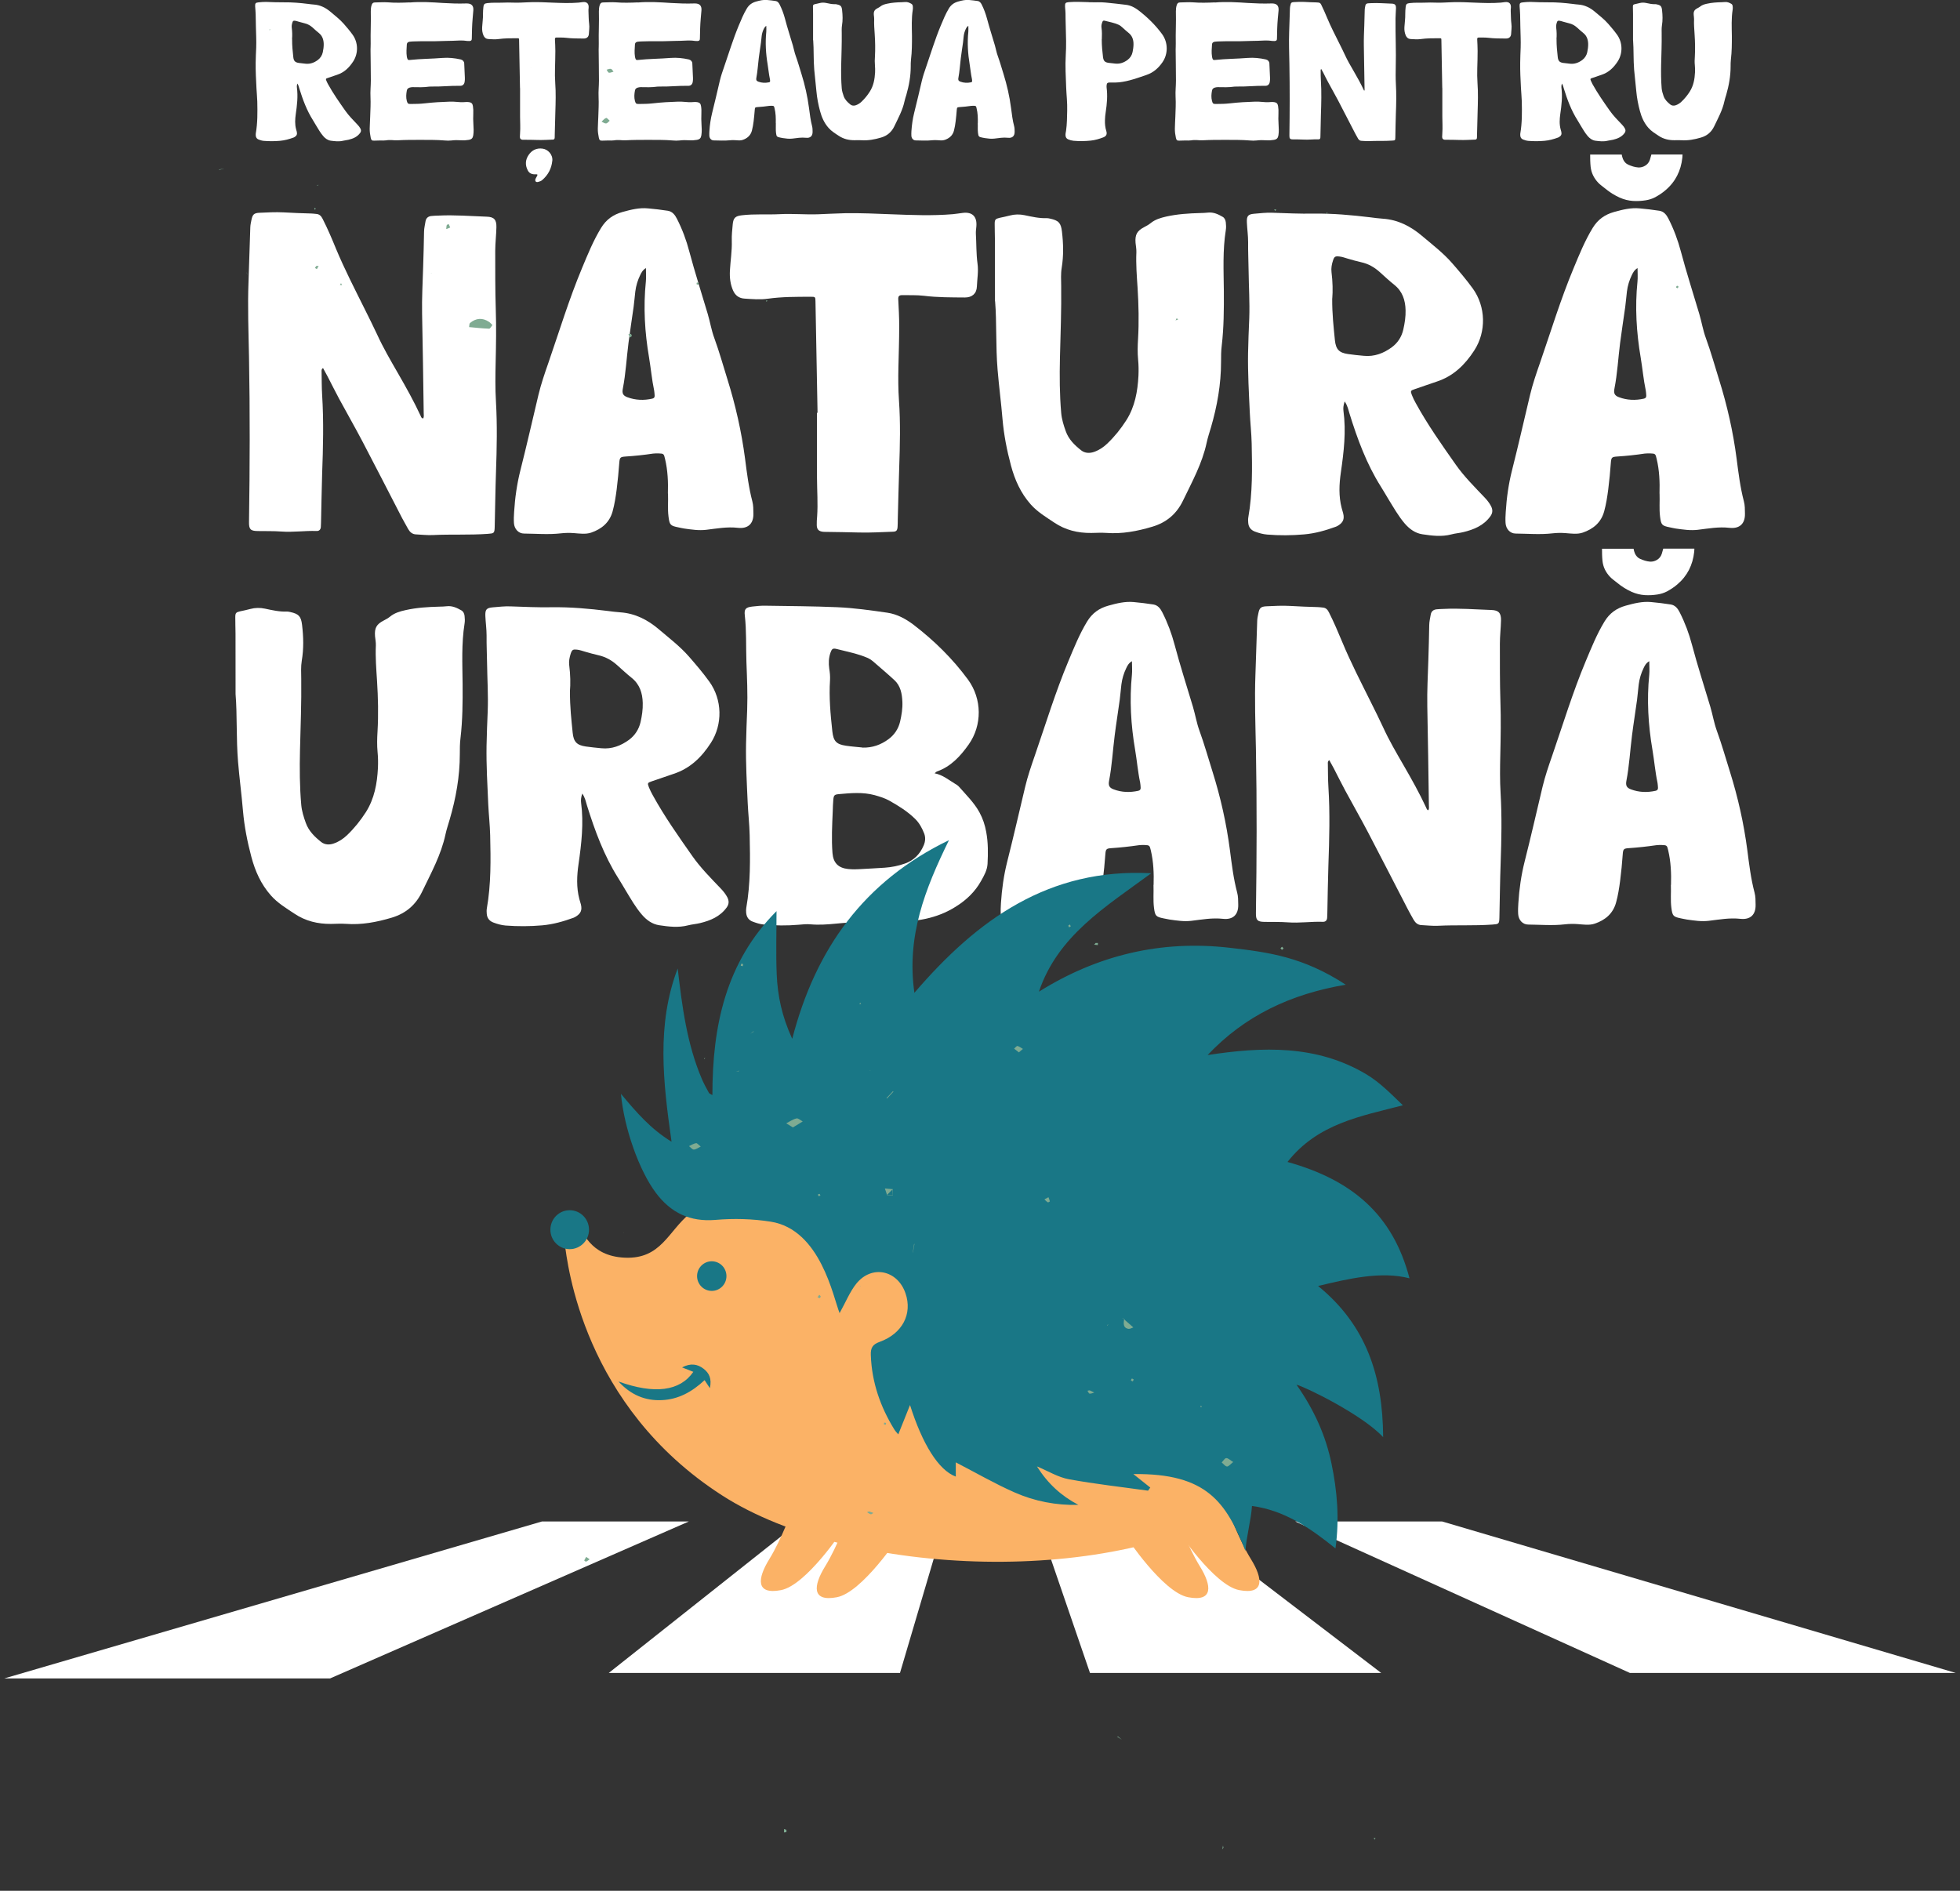 <?xml version="1.0" encoding="UTF-8"?>
<svg xmlns="http://www.w3.org/2000/svg" width="85" height="82" viewBox="0 0 85 82" fill="none">
  <rect x="0" y="0" width="85" height="82" fill="#333333" stroke="none"/>
  <g clip-path="url(#clip0_164_5993)">
    <path d="M12.899 3.618C12.873 3.691 12.87 3.743 12.876 3.794C12.927 4.18 12.883 4.564 12.827 4.947C12.796 5.167 12.783 5.39 12.842 5.61C12.85 5.644 12.863 5.677 12.87 5.711C12.896 5.817 12.87 5.885 12.778 5.941C12.762 5.952 12.747 5.96 12.732 5.965C12.539 6.035 12.347 6.089 12.141 6.107C11.91 6.128 11.681 6.128 11.45 6.11C11.371 6.105 11.294 6.081 11.219 6.053C11.145 6.024 11.101 5.97 11.093 5.89C11.091 5.856 11.088 5.82 11.093 5.786C11.173 5.328 11.168 4.867 11.158 4.403C11.152 4.209 11.132 4.015 11.122 3.82C11.104 3.453 11.083 3.085 11.088 2.717C11.091 2.499 11.101 2.279 11.111 2.062C11.122 1.761 11.104 1.463 11.098 1.166C11.098 0.989 11.088 0.811 11.088 0.635C11.088 0.513 11.07 0.391 11.065 0.269C11.06 0.148 11.086 0.114 11.199 0.104C11.312 0.093 11.425 0.08 11.538 0.083C11.797 0.093 12.054 0.104 12.313 0.101C12.67 0.096 13.022 0.127 13.374 0.171C13.453 0.181 13.53 0.192 13.61 0.197C13.89 0.215 14.126 0.337 14.337 0.515C14.532 0.681 14.735 0.837 14.907 1.031C15.04 1.184 15.174 1.339 15.292 1.505C15.536 1.844 15.546 2.31 15.318 2.663C15.143 2.932 14.927 3.144 14.614 3.245C14.475 3.289 14.342 3.341 14.203 3.385C14.126 3.411 14.121 3.419 14.152 3.497C14.172 3.548 14.198 3.598 14.224 3.647C14.444 4.048 14.709 4.424 14.971 4.797C15.128 5.022 15.323 5.214 15.51 5.413C15.556 5.462 15.598 5.512 15.628 5.571C15.664 5.638 15.667 5.701 15.618 5.765C15.492 5.939 15.31 6.014 15.112 6.061C15.038 6.079 14.963 6.084 14.889 6.102C14.707 6.149 14.524 6.125 14.344 6.102C14.211 6.081 14.103 6.004 14.016 5.9C13.895 5.76 13.805 5.6 13.71 5.444C13.664 5.367 13.62 5.289 13.571 5.211C13.302 4.786 13.13 4.318 12.981 3.838C12.96 3.771 12.947 3.699 12.893 3.616L12.899 3.618ZM12.668 1.689C12.665 1.984 12.693 2.23 12.719 2.473C12.737 2.642 12.796 2.707 12.963 2.73C13.06 2.743 13.161 2.753 13.261 2.764C13.456 2.782 13.628 2.717 13.782 2.603C13.892 2.52 13.967 2.406 13.998 2.269C14.023 2.15 14.041 2.031 14.039 1.906C14.034 1.72 13.98 1.551 13.826 1.43C13.731 1.355 13.643 1.272 13.553 1.191C13.453 1.103 13.34 1.039 13.209 1.01C13.122 0.989 13.035 0.966 12.95 0.94C12.901 0.927 12.852 0.907 12.801 0.901C12.724 0.891 12.703 0.901 12.68 0.979C12.657 1.049 12.644 1.121 12.652 1.194C12.675 1.373 12.678 1.554 12.665 1.686L12.668 1.689Z" fill="white"></path>
    <path d="M17.762 0.109C18.247 0.067 18.732 0.098 19.218 0.13C19.549 0.15 19.878 0.161 20.209 0.15C20.227 0.15 20.242 0.15 20.26 0.15C20.453 0.155 20.543 0.254 20.527 0.451C20.517 0.57 20.507 0.686 20.497 0.803C20.471 1.09 20.466 1.378 20.461 1.668C20.461 1.748 20.438 1.774 20.358 1.779C20.327 1.779 20.296 1.779 20.265 1.777C20.052 1.74 19.839 1.761 19.626 1.769C19.446 1.777 19.267 1.772 19.089 1.782C18.717 1.8 18.345 1.779 17.972 1.795C17.903 1.797 17.834 1.8 17.767 1.808C17.69 1.818 17.649 1.857 17.643 1.924C17.633 2.1 17.615 2.279 17.643 2.455C17.646 2.476 17.651 2.497 17.656 2.515C17.682 2.598 17.695 2.611 17.782 2.6C18.252 2.549 18.725 2.551 19.195 2.512C19.456 2.492 19.718 2.52 19.975 2.577C20.068 2.598 20.127 2.663 20.132 2.748C20.142 2.96 20.152 3.17 20.16 3.383C20.16 3.437 20.16 3.494 20.15 3.548C20.132 3.66 20.065 3.724 19.952 3.722C19.541 3.712 19.133 3.763 18.722 3.753C18.689 3.753 18.653 3.753 18.619 3.756C18.375 3.792 18.131 3.784 17.887 3.779C17.841 3.779 17.8 3.789 17.756 3.802C17.695 3.823 17.654 3.862 17.643 3.926C17.615 4.077 17.602 4.229 17.643 4.38C17.677 4.494 17.698 4.512 17.821 4.509C18.024 4.509 18.227 4.504 18.429 4.481C18.789 4.439 19.151 4.419 19.513 4.408C19.611 4.406 19.706 4.408 19.803 4.419C19.927 4.432 20.05 4.439 20.176 4.426C20.23 4.421 20.286 4.421 20.34 4.429C20.448 4.444 20.494 4.496 20.509 4.602C20.527 4.709 20.53 4.815 20.525 4.924C20.517 5.079 20.52 5.237 20.53 5.392C20.54 5.548 20.548 5.706 20.525 5.861C20.504 5.991 20.456 6.043 20.327 6.066C20.219 6.084 20.109 6.092 19.998 6.084C19.857 6.074 19.716 6.074 19.575 6.092C19.48 6.102 19.382 6.102 19.285 6.092C18.922 6.061 18.56 6.068 18.201 6.066C17.88 6.066 17.559 6.066 17.24 6.084C17.161 6.089 17.081 6.081 17.004 6.076C16.914 6.071 16.824 6.071 16.737 6.087C16.701 6.092 16.663 6.094 16.624 6.094C16.496 6.094 16.37 6.092 16.241 6.099C16.131 6.107 16.1 6.081 16.077 5.973C16.051 5.843 16.031 5.714 16.033 5.579C16.036 5.405 16.049 5.232 16.054 5.058C16.064 4.773 16.08 4.489 16.067 4.204C16.054 3.968 16.082 3.732 16.082 3.494C16.082 3.046 16.072 2.598 16.069 2.15C16.069 2.064 16.077 1.976 16.075 1.888C16.064 1.422 16.093 0.958 16.08 0.492C16.08 0.396 16.087 0.306 16.118 0.215C16.141 0.145 16.182 0.104 16.262 0.106C16.444 0.106 16.629 0.088 16.809 0.101C17.13 0.127 17.448 0.119 17.769 0.104L17.762 0.109Z" fill="white"></path>
    <path d="M22.551 3.828C22.538 3.134 22.525 2.437 22.512 1.743C22.512 1.658 22.507 1.658 22.423 1.658C22.153 1.658 21.886 1.658 21.619 1.694C21.475 1.715 21.329 1.702 21.185 1.694C21.082 1.689 21.01 1.634 20.969 1.541C20.918 1.425 20.902 1.3 20.91 1.173C20.92 0.987 20.951 0.8 20.946 0.611C20.944 0.508 20.954 0.404 20.964 0.3C20.974 0.181 21.018 0.148 21.134 0.135C21.37 0.106 21.609 0.124 21.845 0.114C22.084 0.101 22.32 0.124 22.559 0.114C22.731 0.109 22.903 0.096 23.075 0.093C23.365 0.088 23.653 0.101 23.943 0.114C24.326 0.13 24.708 0.145 25.088 0.114C25.15 0.109 25.211 0.098 25.273 0.091C25.453 0.07 25.543 0.161 25.527 0.344C25.522 0.389 25.517 0.435 25.52 0.479C25.53 0.666 25.525 0.855 25.55 1.041C25.571 1.184 25.543 1.326 25.538 1.466C25.532 1.601 25.445 1.673 25.312 1.671C25.057 1.668 24.801 1.671 24.549 1.639C24.413 1.624 24.274 1.629 24.136 1.627C24.081 1.627 24.064 1.65 24.066 1.702C24.074 1.873 24.084 2.041 24.084 2.212C24.084 2.466 24.074 2.72 24.069 2.973C24.064 3.183 24.064 3.39 24.079 3.6C24.11 4.02 24.097 4.442 24.084 4.861C24.074 5.185 24.066 5.506 24.058 5.83C24.058 5.874 24.058 5.921 24.056 5.965C24.051 6.032 24.033 6.053 23.968 6.055C23.755 6.063 23.542 6.076 23.329 6.071C23.126 6.063 22.923 6.063 22.721 6.061C22.7 6.061 22.679 6.061 22.659 6.061C22.582 6.05 22.548 6.017 22.546 5.939C22.546 5.885 22.548 5.828 22.554 5.773C22.572 5.532 22.554 5.294 22.554 5.053C22.554 4.646 22.554 4.24 22.554 3.833H22.564L22.551 3.828Z" fill="white"></path>
    <path d="M27.654 0.109C28.14 0.067 28.625 0.098 29.11 0.13C29.442 0.15 29.77 0.161 30.102 0.15C30.119 0.15 30.135 0.15 30.153 0.15C30.346 0.155 30.435 0.254 30.42 0.451C30.41 0.57 30.399 0.686 30.389 0.803C30.363 1.09 30.358 1.378 30.353 1.668C30.353 1.748 30.33 1.774 30.25 1.779C30.22 1.779 30.189 1.779 30.158 1.777C29.945 1.74 29.732 1.761 29.519 1.769C29.339 1.777 29.159 1.772 28.982 1.782C28.61 1.8 28.237 1.779 27.865 1.795C27.796 1.797 27.726 1.8 27.659 1.808C27.582 1.818 27.541 1.857 27.536 1.924C27.526 2.1 27.508 2.279 27.536 2.455C27.539 2.476 27.544 2.497 27.549 2.515C27.575 2.598 27.587 2.611 27.675 2.6C28.145 2.549 28.617 2.551 29.087 2.512C29.349 2.492 29.611 2.52 29.868 2.577C29.96 2.598 30.019 2.663 30.024 2.748C30.035 2.96 30.045 3.17 30.053 3.383C30.053 3.437 30.053 3.494 30.043 3.548C30.024 3.66 29.958 3.724 29.845 3.722C29.434 3.712 29.026 3.763 28.615 3.753C28.581 3.753 28.545 3.753 28.512 3.756C28.268 3.792 28.024 3.784 27.78 3.779C27.734 3.779 27.693 3.789 27.649 3.802C27.587 3.823 27.546 3.862 27.536 3.926C27.508 4.077 27.495 4.229 27.536 4.38C27.57 4.494 27.59 4.512 27.713 4.509C27.916 4.509 28.119 4.504 28.322 4.481C28.681 4.439 29.044 4.419 29.406 4.408C29.503 4.406 29.598 4.408 29.696 4.419C29.819 4.432 29.942 4.439 30.068 4.426C30.122 4.421 30.179 4.421 30.233 4.429C30.34 4.444 30.387 4.496 30.402 4.602C30.42 4.709 30.422 4.815 30.417 4.924C30.41 5.079 30.412 5.237 30.422 5.392C30.433 5.548 30.441 5.706 30.417 5.861C30.397 5.991 30.348 6.043 30.22 6.066C30.112 6.084 30.001 6.092 29.891 6.084C29.75 6.074 29.608 6.074 29.467 6.092C29.372 6.102 29.275 6.102 29.177 6.092C28.815 6.061 28.453 6.068 28.093 6.066C27.772 6.066 27.451 6.066 27.133 6.084C27.053 6.089 26.974 6.081 26.897 6.076C26.807 6.071 26.717 6.071 26.63 6.087C26.594 6.092 26.555 6.094 26.517 6.094C26.388 6.094 26.262 6.092 26.134 6.099C26.024 6.107 25.993 6.081 25.97 5.973C25.944 5.843 25.923 5.714 25.926 5.579C25.929 5.405 25.941 5.232 25.947 5.058C25.957 4.773 25.972 4.489 25.959 4.204C25.947 3.968 25.975 3.732 25.975 3.494C25.975 3.046 25.965 2.598 25.962 2.15C25.962 2.064 25.97 1.976 25.967 1.888C25.957 1.422 25.985 0.958 25.972 0.492C25.972 0.396 25.98 0.306 26.011 0.215C26.034 0.145 26.075 0.104 26.154 0.106C26.337 0.106 26.522 0.088 26.701 0.101C27.023 0.127 27.341 0.119 27.662 0.104L27.654 0.109Z" fill="white"></path>
    <path d="M33.643 5.341C33.648 5.123 33.643 4.905 33.589 4.691C33.566 4.595 33.566 4.592 33.469 4.587C33.435 4.587 33.399 4.587 33.366 4.59C33.196 4.615 33.024 4.634 32.852 4.644C32.752 4.652 32.739 4.659 32.732 4.76C32.719 4.926 32.703 5.092 32.683 5.258C32.665 5.395 32.644 5.532 32.608 5.667C32.549 5.879 32.403 6.001 32.208 6.068C32.102 6.105 31.989 6.084 31.879 6.079C31.799 6.074 31.722 6.074 31.643 6.084C31.412 6.11 31.18 6.089 30.952 6.089C30.844 6.089 30.77 6.001 30.762 5.89C30.757 5.82 30.762 5.75 30.765 5.683C30.782 5.418 30.819 5.159 30.883 4.9C31.001 4.432 31.109 3.963 31.219 3.491C31.268 3.289 31.335 3.092 31.404 2.896C31.609 2.303 31.792 1.699 32.033 1.119C32.141 0.862 32.244 0.606 32.388 0.368C32.483 0.21 32.614 0.117 32.791 0.067C32.947 0.023 33.104 -0.016 33.268 -9.21777e-07C33.392 0.01 33.515 0.026 33.638 0.044C33.723 0.057 33.772 0.119 33.81 0.194C33.91 0.391 33.985 0.596 34.041 0.805C34.144 1.199 34.27 1.585 34.385 1.974C34.429 2.124 34.455 2.279 34.509 2.424C34.601 2.678 34.673 2.94 34.755 3.199C34.907 3.683 35.017 4.175 35.084 4.68C35.12 4.95 35.151 5.219 35.22 5.48C35.24 5.556 35.238 5.631 35.24 5.708C35.246 5.903 35.135 5.996 34.953 5.975C34.75 5.952 34.555 5.988 34.36 6.011C34.221 6.027 34.085 6.009 33.949 5.988C33.91 5.983 33.874 5.975 33.838 5.967C33.69 5.936 33.674 5.923 33.654 5.765C33.636 5.623 33.651 5.48 33.646 5.335L33.643 5.341ZM33.232 1.121C33.171 1.158 33.148 1.207 33.124 1.251C33.078 1.349 33.045 1.45 33.032 1.559C33.019 1.655 33.014 1.753 33.001 1.849C32.97 2.072 32.934 2.295 32.906 2.52C32.87 2.805 32.855 3.095 32.801 3.377C32.783 3.465 32.803 3.509 32.886 3.541C33.037 3.598 33.194 3.603 33.353 3.569C33.386 3.561 33.399 3.541 33.397 3.509C33.397 3.478 33.394 3.447 33.386 3.416C33.343 3.212 33.325 3.004 33.291 2.8C33.212 2.328 33.184 1.854 33.232 1.378C33.24 1.3 33.232 1.22 33.232 1.124V1.121Z" fill="white"></path>
    <path d="M35.261 1.743C35.261 1.326 35.261 0.961 35.261 0.596C35.261 0.495 35.256 0.394 35.256 0.293C35.256 0.212 35.269 0.197 35.348 0.179C35.413 0.163 35.477 0.153 35.541 0.135C35.633 0.109 35.726 0.109 35.818 0.127C35.957 0.155 36.093 0.189 36.237 0.181C36.257 0.181 36.278 0.186 36.298 0.192C36.458 0.225 36.501 0.272 36.519 0.435C36.545 0.66 36.553 0.886 36.514 1.111C36.496 1.225 36.504 1.339 36.504 1.456C36.509 1.904 36.491 2.352 36.481 2.8C36.473 3.144 36.476 3.489 36.504 3.831C36.514 3.95 36.55 4.061 36.589 4.173C36.643 4.325 36.756 4.434 36.879 4.533C36.946 4.587 37.03 4.592 37.115 4.564C37.213 4.53 37.295 4.476 37.367 4.406C37.503 4.276 37.621 4.131 37.721 3.973C37.883 3.719 37.934 3.434 37.95 3.139C37.955 3.038 37.952 2.937 37.944 2.836C37.932 2.707 37.934 2.58 37.944 2.45C37.962 2.132 37.955 1.81 37.934 1.492C37.919 1.269 37.901 1.049 37.911 0.826C37.914 0.769 37.901 0.71 37.896 0.65C37.883 0.497 37.924 0.427 38.055 0.357C38.099 0.334 38.142 0.311 38.178 0.282C38.266 0.212 38.366 0.184 38.471 0.161C38.681 0.114 38.895 0.101 39.108 0.096C39.157 0.096 39.205 0.093 39.252 0.088C39.354 0.078 39.442 0.117 39.526 0.166C39.565 0.189 39.58 0.225 39.586 0.269C39.591 0.319 39.593 0.368 39.586 0.414C39.524 0.795 39.544 1.176 39.55 1.559C39.55 1.901 39.55 2.24 39.508 2.58C39.496 2.681 39.496 2.782 39.496 2.883C39.496 3.302 39.421 3.712 39.306 4.113C39.277 4.206 39.246 4.299 39.226 4.393C39.144 4.781 38.951 5.126 38.784 5.478C38.666 5.724 38.479 5.887 38.212 5.965C37.927 6.05 37.644 6.102 37.346 6.081C37.254 6.074 37.161 6.081 37.066 6.081C36.815 6.084 36.584 6.03 36.37 5.887C36.216 5.784 36.057 5.69 35.931 5.545C35.744 5.333 35.636 5.087 35.564 4.82C35.487 4.535 35.431 4.245 35.405 3.95C35.379 3.642 35.338 3.336 35.312 3.028C35.274 2.585 35.297 2.139 35.266 1.746L35.261 1.743Z" fill="white"></path>
    <path d="M42.405 5.341C42.41 5.123 42.405 4.905 42.351 4.691C42.328 4.595 42.328 4.592 42.23 4.587C42.197 4.587 42.161 4.587 42.128 4.59C41.958 4.615 41.786 4.634 41.614 4.644C41.514 4.652 41.501 4.659 41.493 4.76C41.48 4.926 41.465 5.092 41.444 5.258C41.427 5.395 41.406 5.532 41.37 5.667C41.314 5.879 41.165 6.001 40.969 6.068C40.864 6.105 40.751 6.084 40.641 6.079C40.561 6.074 40.484 6.074 40.404 6.084C40.173 6.11 39.942 6.089 39.714 6.089C39.606 6.089 39.531 6.001 39.524 5.89C39.519 5.82 39.524 5.75 39.526 5.683C39.544 5.418 39.58 5.159 39.644 4.9C39.763 4.432 39.87 3.963 39.981 3.491C40.03 3.289 40.099 3.092 40.166 2.896C40.371 2.303 40.553 1.699 40.795 1.119C40.903 0.862 41.005 0.606 41.149 0.368C41.244 0.21 41.375 0.117 41.552 0.067C41.709 0.023 41.866 -0.016 42.03 -9.21777e-07C42.153 0.01 42.277 0.026 42.4 0.044C42.485 0.057 42.533 0.119 42.572 0.194C42.672 0.391 42.746 0.596 42.803 0.805C42.908 1.199 43.032 1.585 43.147 1.974C43.191 2.124 43.216 2.279 43.27 2.424C43.363 2.678 43.435 2.94 43.517 3.199C43.668 3.683 43.781 4.175 43.846 4.68C43.882 4.95 43.912 5.219 43.982 5.48C44.002 5.556 44 5.631 44.002 5.708C44.007 5.903 43.897 5.996 43.715 5.975C43.509 5.952 43.317 5.988 43.119 6.011C42.98 6.027 42.844 6.009 42.708 5.988C42.669 5.983 42.633 5.975 42.597 5.967C42.449 5.936 42.433 5.923 42.413 5.765C42.395 5.623 42.41 5.48 42.402 5.335L42.405 5.341ZM41.994 1.121C41.932 1.158 41.909 1.207 41.886 1.251C41.84 1.349 41.807 1.45 41.794 1.559C41.781 1.655 41.776 1.753 41.763 1.849C41.732 2.072 41.696 2.295 41.668 2.52C41.632 2.805 41.617 3.095 41.563 3.377C41.545 3.465 41.565 3.509 41.647 3.541C41.799 3.598 41.956 3.603 42.115 3.569C42.148 3.561 42.161 3.541 42.158 3.509C42.158 3.478 42.156 3.447 42.148 3.416C42.105 3.212 42.087 3.004 42.053 2.8C41.974 2.328 41.945 1.854 41.994 1.378C42.002 1.3 41.994 1.22 41.994 1.124V1.121Z" fill="white"></path>
    <path d="M47.215 0.096C47.508 0.106 47.729 0.088 47.947 0.111C48.245 0.142 48.543 0.171 48.841 0.21C49.044 0.236 49.223 0.332 49.383 0.456C49.765 0.751 50.107 1.085 50.394 1.476C50.661 1.841 50.664 2.339 50.41 2.704C50.235 2.955 50.02 3.147 49.724 3.248C49.336 3.38 48.951 3.525 48.54 3.569C48.432 3.579 48.327 3.582 48.219 3.579C48.181 3.579 48.142 3.579 48.106 3.579C48.024 3.587 48.004 3.603 47.993 3.686C47.988 3.722 47.986 3.763 47.991 3.8C48.037 4.154 48.006 4.507 47.952 4.859C47.934 4.975 47.922 5.092 47.919 5.211C47.914 5.372 47.929 5.53 47.978 5.685C48.019 5.822 47.978 5.905 47.847 5.957C47.672 6.024 47.495 6.076 47.308 6.097C47.056 6.123 46.807 6.128 46.555 6.105C46.476 6.097 46.399 6.076 46.327 6.045C46.252 6.014 46.216 5.957 46.209 5.877C46.203 5.807 46.221 5.739 46.232 5.67C46.275 5.379 46.273 5.087 46.281 4.797C46.291 4.46 46.25 4.123 46.237 3.787C46.221 3.326 46.191 2.865 46.219 2.401C46.245 1.984 46.232 1.567 46.219 1.15C46.216 1.041 46.211 0.935 46.211 0.826C46.211 0.671 46.211 0.513 46.193 0.357C46.191 0.329 46.188 0.303 46.188 0.275C46.183 0.135 46.209 0.106 46.35 0.093C46.663 0.065 46.977 0.093 47.218 0.093L47.215 0.096ZM47.78 1.702C47.78 1.994 47.806 2.233 47.834 2.471C47.855 2.644 47.916 2.707 48.091 2.727C48.183 2.738 48.276 2.748 48.368 2.758C48.569 2.779 48.743 2.714 48.9 2.598C49.013 2.512 49.09 2.396 49.118 2.253C49.141 2.142 49.157 2.028 49.157 1.911C49.157 1.715 49.098 1.544 48.936 1.419C48.846 1.349 48.764 1.269 48.679 1.194C48.63 1.15 48.579 1.106 48.52 1.077C48.322 0.987 48.106 0.951 47.896 0.896C47.852 0.886 47.824 0.907 47.809 0.948C47.78 1.023 47.757 1.103 47.767 1.181C47.796 1.373 47.788 1.562 47.783 1.699L47.78 1.702Z" fill="white"></path>
    <path d="M52.682 0.109C53.168 0.067 53.653 0.098 54.138 0.13C54.469 0.15 54.798 0.161 55.13 0.15C55.148 0.15 55.163 0.15 55.181 0.15C55.373 0.155 55.463 0.254 55.448 0.451C55.438 0.57 55.427 0.686 55.415 0.803C55.389 1.09 55.384 1.378 55.379 1.668C55.379 1.748 55.355 1.774 55.276 1.779C55.245 1.779 55.214 1.779 55.183 1.777C54.97 1.74 54.757 1.761 54.544 1.769C54.364 1.777 54.184 1.772 54.007 1.782C53.635 1.8 53.263 1.779 52.89 1.795C52.821 1.797 52.752 1.8 52.685 1.808C52.608 1.818 52.567 1.857 52.562 1.924C52.551 2.1 52.533 2.279 52.562 2.455C52.564 2.476 52.569 2.497 52.574 2.515C52.6 2.598 52.613 2.611 52.7 2.6C53.17 2.549 53.643 2.551 54.113 2.512C54.374 2.492 54.636 2.52 54.893 2.577C54.986 2.598 55.045 2.663 55.05 2.748C55.06 2.96 55.07 3.17 55.078 3.383C55.078 3.437 55.078 3.494 55.068 3.548C55.05 3.66 54.983 3.724 54.87 3.722C54.459 3.712 54.051 3.763 53.64 3.753C53.607 3.753 53.571 3.753 53.537 3.756C53.293 3.792 53.05 3.784 52.806 3.779C52.759 3.779 52.718 3.789 52.675 3.802C52.613 3.823 52.574 3.862 52.562 3.926C52.533 4.077 52.52 4.229 52.562 4.38C52.592 4.494 52.615 4.512 52.739 4.509C52.942 4.509 53.145 4.504 53.347 4.481C53.707 4.439 54.069 4.419 54.431 4.408C54.529 4.406 54.624 4.408 54.721 4.419C54.844 4.432 54.968 4.439 55.094 4.426C55.148 4.421 55.204 4.421 55.258 4.429C55.366 4.444 55.409 4.496 55.427 4.602C55.445 4.709 55.448 4.815 55.443 4.924C55.435 5.079 55.438 5.237 55.448 5.392C55.458 5.548 55.466 5.706 55.443 5.861C55.422 5.991 55.373 6.043 55.245 6.066C55.137 6.084 55.027 6.092 54.916 6.084C54.775 6.074 54.634 6.074 54.493 6.092C54.398 6.102 54.3 6.102 54.203 6.092C53.84 6.061 53.478 6.068 53.119 6.066C52.798 6.066 52.479 6.066 52.158 6.084C52.079 6.089 51.999 6.081 51.922 6.076C51.832 6.071 51.742 6.071 51.655 6.087C51.619 6.092 51.581 6.094 51.542 6.094C51.414 6.094 51.288 6.092 51.159 6.099C51.049 6.107 51.018 6.081 50.995 5.973C50.967 5.843 50.949 5.714 50.951 5.579C50.951 5.405 50.967 5.232 50.972 5.058C50.982 4.773 50.998 4.489 50.982 4.204C50.969 3.968 50.998 3.732 50.998 3.494C50.998 3.046 50.987 2.598 50.985 2.15C50.985 2.064 50.992 1.976 50.99 1.888C50.98 1.422 51.008 0.958 50.995 0.492C50.995 0.396 51.003 0.306 51.034 0.215C51.057 0.145 51.098 0.104 51.177 0.106C51.36 0.106 51.542 0.088 51.724 0.101C52.045 0.127 52.364 0.119 52.685 0.104L52.682 0.109Z" fill="white"></path>
    <path d="M59.166 3.934C59.187 3.903 59.177 3.869 59.177 3.836C59.166 3.214 59.159 2.593 59.146 1.968C59.141 1.676 59.156 1.386 59.166 1.093C59.172 0.875 59.179 0.655 59.184 0.438C59.184 0.37 59.202 0.308 59.212 0.243C59.223 0.184 59.261 0.153 59.318 0.145C59.361 0.14 59.408 0.14 59.451 0.137C59.754 0.122 60.057 0.148 60.36 0.158C60.499 0.163 60.543 0.218 60.54 0.357C60.538 0.502 60.52 0.648 60.52 0.795C60.52 1.16 60.52 1.526 60.53 1.891C60.54 2.225 60.535 2.559 60.53 2.89C60.525 3.134 60.522 3.377 60.535 3.621C60.561 4.059 60.553 4.496 60.535 4.934C60.522 5.278 60.52 5.623 60.512 5.967C60.509 6.089 60.499 6.089 60.381 6.097C60.039 6.123 59.698 6.102 59.359 6.12C59.254 6.125 59.146 6.112 59.038 6.107C58.969 6.105 58.925 6.063 58.892 6.006C58.853 5.941 58.817 5.874 58.781 5.807C58.532 5.325 58.285 4.843 58.034 4.364C57.893 4.097 57.744 3.836 57.6 3.569C57.525 3.432 57.456 3.292 57.387 3.152C57.358 3.1 57.33 3.048 57.299 2.994C57.266 3.017 57.271 3.046 57.274 3.072C57.274 3.214 57.274 3.357 57.284 3.499C57.315 3.994 57.302 4.486 57.284 4.978C57.274 5.281 57.271 5.581 57.264 5.885C57.264 5.913 57.264 5.939 57.261 5.967C57.258 6.017 57.23 6.045 57.181 6.043C56.96 6.035 56.742 6.068 56.521 6.053C56.375 6.043 56.226 6.048 56.077 6.045C55.944 6.045 55.915 6.011 55.918 5.874C55.933 4.846 55.936 3.818 55.918 2.789C55.91 2.318 55.89 1.844 55.908 1.373C55.92 1.036 55.928 0.699 55.941 0.363C55.941 0.319 55.951 0.275 55.962 0.228C55.982 0.122 56.008 0.096 56.11 0.091C56.262 0.083 56.413 0.075 56.565 0.083C56.737 0.093 56.909 0.101 57.081 0.104C57.112 0.104 57.143 0.109 57.174 0.111C57.235 0.114 57.269 0.145 57.297 0.202C57.389 0.386 57.469 0.572 57.548 0.761C57.71 1.15 57.903 1.523 58.09 1.898C58.167 2.054 58.247 2.209 58.319 2.367C58.432 2.616 58.571 2.854 58.709 3.09C58.861 3.351 59.007 3.616 59.136 3.888C59.143 3.906 59.148 3.929 59.177 3.937L59.166 3.934Z" fill="white"></path>
    <path d="M62.547 3.828C62.534 3.134 62.521 2.437 62.509 1.743C62.509 1.658 62.504 1.658 62.419 1.658C62.149 1.658 61.882 1.658 61.615 1.694C61.471 1.715 61.325 1.702 61.181 1.694C61.078 1.689 61.006 1.634 60.965 1.541C60.914 1.425 60.898 1.3 60.906 1.173C60.916 0.987 60.947 0.8 60.942 0.611C60.94 0.508 60.95 0.404 60.96 0.3C60.97 0.181 61.014 0.148 61.13 0.135C61.366 0.106 61.605 0.124 61.841 0.114C62.08 0.101 62.316 0.124 62.555 0.114C62.727 0.109 62.899 0.096 63.071 0.093C63.361 0.088 63.649 0.101 63.939 0.114C64.322 0.13 64.704 0.145 65.084 0.114C65.146 0.109 65.207 0.098 65.269 0.091C65.449 0.07 65.539 0.161 65.523 0.344C65.518 0.389 65.513 0.435 65.516 0.479C65.526 0.666 65.521 0.855 65.546 1.041C65.567 1.184 65.539 1.326 65.534 1.466C65.528 1.601 65.441 1.673 65.308 1.671C65.053 1.668 64.797 1.671 64.545 1.639C64.409 1.624 64.27 1.629 64.132 1.627C64.078 1.627 64.06 1.65 64.062 1.702C64.07 1.873 64.08 2.041 64.08 2.212C64.08 2.466 64.073 2.72 64.065 2.973C64.06 3.183 64.06 3.39 64.075 3.6C64.106 4.02 64.093 4.442 64.08 4.861C64.07 5.185 64.062 5.506 64.055 5.83C64.055 5.874 64.055 5.921 64.052 5.965C64.047 6.032 64.029 6.053 63.965 6.055C63.752 6.063 63.538 6.076 63.325 6.071C63.122 6.063 62.919 6.063 62.717 6.061C62.696 6.061 62.675 6.061 62.655 6.061C62.578 6.05 62.544 6.017 62.542 5.939C62.542 5.885 62.544 5.828 62.55 5.773C62.568 5.532 62.55 5.294 62.55 5.053C62.55 4.646 62.55 4.24 62.55 3.833H62.56L62.547 3.828Z" fill="white"></path>
    <path d="M67.737 3.618C67.714 3.691 67.709 3.743 67.714 3.794C67.765 4.18 67.722 4.564 67.665 4.947C67.634 5.167 67.621 5.39 67.681 5.61C67.688 5.644 67.701 5.677 67.709 5.711C67.734 5.817 67.709 5.885 67.616 5.941C67.601 5.952 67.586 5.96 67.57 5.965C67.378 6.035 67.185 6.089 66.98 6.107C66.748 6.128 66.52 6.128 66.289 6.11C66.209 6.105 66.132 6.081 66.058 6.053C65.983 6.024 65.939 5.97 65.932 5.89C65.929 5.856 65.927 5.82 65.932 5.786C66.011 5.328 66.006 4.867 65.996 4.403C65.991 4.209 65.97 4.015 65.96 3.82C65.942 3.453 65.921 3.085 65.927 2.717C65.929 2.499 65.939 2.279 65.947 2.062C65.957 1.761 65.939 1.463 65.934 1.166C65.934 0.989 65.924 0.811 65.924 0.635C65.924 0.513 65.906 0.391 65.901 0.269C65.896 0.148 65.921 0.114 66.034 0.104C66.147 0.093 66.26 0.08 66.374 0.083C66.633 0.093 66.89 0.104 67.149 0.101C67.506 0.096 67.858 0.127 68.21 0.171C68.289 0.181 68.366 0.192 68.446 0.197C68.726 0.215 68.962 0.337 69.173 0.515C69.368 0.681 69.573 0.837 69.743 1.031C69.876 1.184 70.01 1.339 70.128 1.505C70.372 1.844 70.382 2.31 70.156 2.663C69.981 2.932 69.763 3.144 69.453 3.245C69.314 3.289 69.18 3.341 69.042 3.385C68.965 3.411 68.96 3.419 68.99 3.497C69.011 3.548 69.037 3.598 69.062 3.647C69.283 4.048 69.547 4.424 69.809 4.797C69.966 5.022 70.161 5.214 70.349 5.413C70.395 5.462 70.436 5.512 70.467 5.571C70.503 5.638 70.503 5.701 70.457 5.765C70.331 5.939 70.148 6.014 69.951 6.061C69.876 6.079 69.802 6.084 69.727 6.102C69.545 6.149 69.363 6.125 69.183 6.102C69.049 6.081 68.944 6.004 68.854 5.9C68.734 5.76 68.644 5.6 68.549 5.444C68.502 5.367 68.459 5.289 68.41 5.211C68.14 4.786 67.968 4.318 67.819 3.838C67.799 3.771 67.786 3.699 67.732 3.616L67.737 3.618ZM67.503 1.689C67.501 1.984 67.529 2.23 67.555 2.473C67.573 2.642 67.632 2.707 67.799 2.73C67.896 2.743 67.996 2.753 68.097 2.764C68.292 2.782 68.464 2.717 68.618 2.603C68.728 2.52 68.803 2.406 68.834 2.269C68.859 2.15 68.877 2.031 68.875 1.906C68.87 1.72 68.816 1.551 68.662 1.43C68.567 1.355 68.479 1.272 68.389 1.191C68.289 1.103 68.176 1.039 68.045 1.01C67.958 0.989 67.871 0.966 67.786 0.94C67.737 0.927 67.688 0.907 67.637 0.901C67.56 0.891 67.539 0.901 67.516 0.979C67.493 1.049 67.48 1.121 67.488 1.194C67.511 1.373 67.514 1.554 67.501 1.686L67.503 1.689Z" fill="white"></path>
    <path d="M70.82 1.743C70.82 1.326 70.82 0.961 70.82 0.596C70.82 0.495 70.814 0.394 70.814 0.293C70.814 0.212 70.827 0.197 70.907 0.179C70.971 0.163 71.035 0.153 71.1 0.135C71.192 0.109 71.284 0.109 71.377 0.127C71.516 0.155 71.652 0.189 71.795 0.181C71.816 0.181 71.837 0.186 71.857 0.192C72.016 0.225 72.06 0.272 72.078 0.435C72.104 0.66 72.111 0.886 72.073 1.111C72.055 1.225 72.062 1.339 72.062 1.456C72.068 1.904 72.05 2.352 72.039 2.8C72.032 3.144 72.034 3.489 72.062 3.831C72.073 3.95 72.109 4.061 72.147 4.173C72.201 4.325 72.314 4.434 72.437 4.533C72.504 4.587 72.589 4.592 72.674 4.564C72.771 4.53 72.853 4.476 72.925 4.406C73.061 4.276 73.18 4.131 73.28 3.973C73.442 3.719 73.493 3.434 73.508 3.139C73.513 3.038 73.511 2.937 73.501 2.836C73.488 2.707 73.49 2.58 73.501 2.45C73.519 2.132 73.511 1.81 73.49 1.492C73.475 1.269 73.457 1.049 73.467 0.826C73.467 0.769 73.457 0.71 73.452 0.65C73.439 0.497 73.48 0.427 73.611 0.357C73.655 0.334 73.698 0.311 73.734 0.282C73.822 0.212 73.922 0.184 74.027 0.161C74.238 0.114 74.451 0.101 74.664 0.096C74.713 0.096 74.761 0.093 74.808 0.088C74.91 0.078 74.998 0.117 75.082 0.166C75.121 0.189 75.136 0.225 75.141 0.269C75.147 0.319 75.149 0.368 75.141 0.414C75.08 0.795 75.1 1.176 75.106 1.559C75.106 1.901 75.106 2.24 75.064 2.58C75.052 2.681 75.052 2.782 75.052 2.883C75.052 3.302 74.977 3.712 74.862 4.113C74.833 4.206 74.802 4.299 74.782 4.393C74.7 4.781 74.507 5.126 74.34 5.478C74.222 5.724 74.035 5.887 73.768 5.965C73.483 6.05 73.2 6.102 72.902 6.081C72.81 6.074 72.717 6.081 72.622 6.081C72.373 6.084 72.139 6.03 71.926 5.887C71.772 5.784 71.613 5.69 71.487 5.545C71.3 5.333 71.192 5.087 71.12 4.82C71.043 4.535 70.987 4.245 70.961 3.95C70.935 3.642 70.894 3.336 70.868 3.028C70.832 2.585 70.853 2.139 70.822 1.746L70.82 1.743Z" fill="white"></path>
    <path d="M23.951 6.975C23.917 7.314 23.768 7.589 23.514 7.809C23.46 7.856 23.393 7.876 23.327 7.892C23.242 7.91 23.193 7.856 23.221 7.767C23.232 7.736 23.252 7.705 23.268 7.674C23.283 7.641 23.314 7.612 23.306 7.568C23.263 7.552 23.216 7.563 23.173 7.56C23.042 7.555 22.942 7.501 22.883 7.379C22.767 7.148 22.785 6.926 22.926 6.719C23.07 6.506 23.28 6.41 23.535 6.447C23.758 6.478 23.979 6.698 23.953 6.972L23.951 6.975Z" fill="white"></path>
    <path d="M18.349 18.148C18.395 18.078 18.375 17.995 18.375 17.92C18.354 16.48 18.336 15.038 18.305 13.598C18.292 12.922 18.331 12.246 18.351 11.57C18.367 11.062 18.382 10.557 18.39 10.049C18.392 9.894 18.431 9.746 18.454 9.596C18.477 9.459 18.567 9.384 18.698 9.368C18.801 9.355 18.906 9.355 19.009 9.35C19.71 9.314 20.411 9.373 21.112 9.397C21.43 9.407 21.536 9.531 21.528 9.858C21.52 10.194 21.479 10.534 21.477 10.87C21.477 11.715 21.474 12.562 21.5 13.406C21.526 14.18 21.513 14.952 21.495 15.724C21.482 16.289 21.474 16.851 21.508 17.415C21.567 18.431 21.546 19.443 21.51 20.459C21.482 21.256 21.474 22.054 21.454 22.849C21.446 23.131 21.423 23.131 21.151 23.152C20.362 23.209 19.571 23.165 18.78 23.204C18.534 23.217 18.287 23.186 18.038 23.175C17.876 23.168 17.774 23.072 17.699 22.94C17.612 22.787 17.525 22.632 17.442 22.476C16.867 21.363 16.297 20.246 15.714 19.135C15.388 18.516 15.041 17.91 14.707 17.294C14.535 16.975 14.376 16.651 14.209 16.33C14.148 16.211 14.078 16.092 14.009 15.962C13.929 16.014 13.947 16.084 13.947 16.138C13.953 16.467 13.95 16.799 13.97 17.128C14.042 18.27 14.012 19.415 13.97 20.557C13.947 21.256 13.94 21.958 13.922 22.657C13.922 22.722 13.919 22.787 13.914 22.852C13.906 22.966 13.842 23.033 13.729 23.028C13.218 23.01 12.71 23.09 12.199 23.051C11.857 23.025 11.513 23.038 11.169 23.03C10.861 23.025 10.794 22.953 10.799 22.634C10.835 20.251 10.843 17.869 10.799 15.486C10.778 14.39 10.735 13.295 10.778 12.202C10.807 11.422 10.827 10.64 10.855 9.86C10.858 9.757 10.881 9.653 10.902 9.549C10.95 9.306 11.01 9.241 11.243 9.228C11.592 9.213 11.947 9.192 12.296 9.21C12.694 9.233 13.092 9.249 13.493 9.259C13.565 9.259 13.637 9.272 13.706 9.277C13.847 9.285 13.924 9.358 13.991 9.49C14.207 9.912 14.392 10.35 14.571 10.787C14.946 11.686 15.393 12.551 15.825 13.421C16.004 13.781 16.184 14.139 16.354 14.504C16.618 15.082 16.939 15.631 17.255 16.18C17.604 16.786 17.946 17.395 18.241 18.032C18.259 18.073 18.269 18.125 18.336 18.146L18.349 18.148Z" fill="white"></path>
    <path d="M28.965 21.407C28.98 20.904 28.96 20.399 28.841 19.902C28.79 19.682 28.788 19.671 28.562 19.663C28.482 19.663 28.4 19.661 28.323 19.671C27.927 19.731 27.532 19.772 27.134 19.798C26.903 19.814 26.875 19.834 26.857 20.07C26.828 20.456 26.792 20.839 26.744 21.223C26.702 21.541 26.654 21.86 26.569 22.171C26.435 22.663 26.091 22.942 25.639 23.098C25.395 23.181 25.131 23.137 24.879 23.119C24.694 23.106 24.515 23.108 24.33 23.129C23.796 23.191 23.261 23.144 22.727 23.139C22.481 23.139 22.303 22.935 22.288 22.681C22.278 22.52 22.285 22.36 22.296 22.199C22.334 21.588 22.419 20.984 22.57 20.389C22.845 19.303 23.092 18.213 23.351 17.125C23.464 16.654 23.621 16.198 23.78 15.742C24.255 14.367 24.679 12.971 25.241 11.627C25.488 11.034 25.729 10.438 26.066 9.886C26.289 9.521 26.589 9.306 27 9.192C27.365 9.091 27.727 9 28.105 9.037C28.39 9.062 28.675 9.096 28.96 9.14C29.157 9.171 29.27 9.316 29.358 9.49C29.589 9.943 29.766 10.417 29.894 10.909C30.136 11.818 30.426 12.714 30.693 13.616C30.796 13.963 30.852 14.325 30.978 14.662C31.194 15.253 31.361 15.856 31.548 16.454C31.9 17.578 32.157 18.721 32.311 19.889C32.391 20.51 32.468 21.135 32.627 21.743C32.673 21.917 32.67 22.093 32.673 22.272C32.683 22.72 32.432 22.937 32.005 22.891C31.533 22.836 31.083 22.922 30.629 22.976C30.308 23.015 29.992 22.966 29.676 22.922C29.589 22.909 29.504 22.888 29.417 22.87C29.07 22.8 29.037 22.766 28.991 22.401C28.949 22.072 28.983 21.741 28.97 21.407H28.965ZM28.015 11.624C27.871 11.71 27.817 11.821 27.765 11.927C27.655 12.152 27.583 12.391 27.552 12.639C27.524 12.862 27.509 13.087 27.478 13.31C27.406 13.828 27.324 14.344 27.257 14.864C27.172 15.527 27.139 16.195 27.011 16.851C26.97 17.058 27.018 17.156 27.206 17.226C27.558 17.358 27.922 17.371 28.289 17.288C28.369 17.27 28.395 17.224 28.39 17.151C28.384 17.079 28.382 17.006 28.369 16.936C28.269 16.462 28.228 15.98 28.148 15.506C27.961 14.414 27.896 13.318 28.009 12.212C28.027 12.031 28.012 11.847 28.012 11.621L28.015 11.624Z" fill="white"></path>
    <path d="M35.455 17.9C35.424 16.289 35.395 14.68 35.365 13.069C35.362 12.872 35.354 12.87 35.159 12.87C34.538 12.872 33.914 12.867 33.295 12.955C32.961 13.002 32.625 12.971 32.291 12.95C32.052 12.937 31.885 12.813 31.79 12.595C31.672 12.326 31.639 12.038 31.654 11.746C31.677 11.313 31.749 10.883 31.736 10.445C31.728 10.205 31.754 9.964 31.777 9.723C31.803 9.443 31.9 9.368 32.167 9.337C32.717 9.27 33.269 9.316 33.816 9.288C34.368 9.259 34.918 9.311 35.467 9.293C35.865 9.28 36.263 9.254 36.661 9.246C37.332 9.236 38.002 9.267 38.672 9.293C39.558 9.327 40.441 9.363 41.328 9.288C41.471 9.275 41.612 9.249 41.754 9.233C42.17 9.182 42.38 9.394 42.342 9.824C42.332 9.928 42.316 10.034 42.321 10.137C42.347 10.57 42.334 11.008 42.393 11.438C42.439 11.767 42.378 12.095 42.365 12.424C42.355 12.735 42.152 12.903 41.844 12.901C41.253 12.896 40.662 12.901 40.074 12.828C39.756 12.79 39.437 12.805 39.116 12.8C38.991 12.8 38.95 12.852 38.955 12.973C38.973 13.367 38.998 13.761 38.996 14.157C38.996 14.745 38.975 15.333 38.962 15.921C38.952 16.405 38.952 16.887 38.986 17.369C39.055 18.343 39.029 19.316 38.996 20.29C38.97 21.039 38.955 21.787 38.934 22.536C38.932 22.639 38.934 22.745 38.926 22.849C38.914 23.007 38.873 23.054 38.724 23.059C38.228 23.075 37.732 23.108 37.239 23.093C36.769 23.077 36.297 23.077 35.827 23.067C35.778 23.067 35.729 23.067 35.683 23.061C35.506 23.038 35.426 22.96 35.421 22.779C35.416 22.65 35.426 22.523 35.437 22.393C35.475 21.839 35.434 21.282 35.431 20.728C35.431 19.785 35.431 18.845 35.429 17.902H35.455V17.9Z" fill="white"></path>
    <path d="M43.15 13.067C43.15 12.101 43.15 11.254 43.147 10.409C43.147 10.176 43.135 9.943 43.137 9.71C43.137 9.521 43.17 9.49 43.348 9.448C43.497 9.415 43.645 9.386 43.792 9.347C44.005 9.29 44.218 9.288 44.431 9.332C44.752 9.399 45.071 9.474 45.402 9.461C45.448 9.461 45.497 9.472 45.543 9.482C45.91 9.562 46.011 9.669 46.054 10.044C46.116 10.565 46.129 11.088 46.044 11.608C46 11.873 46.018 12.139 46.021 12.404C46.034 13.442 45.993 14.478 45.967 15.517C45.949 16.314 45.952 17.112 46.021 17.905C46.044 18.179 46.126 18.441 46.219 18.7C46.344 19.055 46.606 19.309 46.889 19.531C47.045 19.653 47.243 19.666 47.438 19.601C47.662 19.524 47.854 19.397 48.024 19.233C48.337 18.933 48.609 18.596 48.843 18.229C49.218 17.641 49.336 16.978 49.372 16.296C49.382 16.063 49.38 15.83 49.357 15.597C49.328 15.299 49.336 15.001 49.354 14.704C49.398 13.963 49.38 13.225 49.334 12.484C49.3 11.971 49.259 11.456 49.282 10.94C49.287 10.806 49.259 10.668 49.246 10.531C49.218 10.176 49.31 10.013 49.616 9.852C49.714 9.801 49.816 9.746 49.901 9.676C50.101 9.513 50.335 9.448 50.579 9.391C51.064 9.283 51.557 9.252 52.053 9.239C52.163 9.236 52.276 9.233 52.387 9.22C52.623 9.195 52.826 9.288 53.021 9.402C53.111 9.454 53.147 9.542 53.16 9.643C53.173 9.754 53.178 9.868 53.16 9.979C53.019 10.86 53.067 11.746 53.075 12.632C53.08 13.421 53.075 14.209 52.983 14.994C52.954 15.224 52.954 15.46 52.954 15.693C52.954 16.667 52.785 17.615 52.513 18.547C52.449 18.762 52.377 18.977 52.33 19.197C52.138 20.099 51.696 20.896 51.303 21.712C51.028 22.282 50.594 22.657 49.976 22.841C49.318 23.038 48.661 23.163 47.973 23.111C47.759 23.095 47.541 23.111 47.325 23.113C46.745 23.119 46.208 22.992 45.715 22.66C45.356 22.419 44.989 22.202 44.696 21.87C44.264 21.381 44.01 20.811 43.843 20.189C43.666 19.526 43.535 18.858 43.476 18.174C43.417 17.459 43.322 16.75 43.263 16.035C43.176 15.007 43.23 13.973 43.155 13.067H43.15Z" fill="white"></path>
    <path d="M58.314 17.413C58.257 17.584 58.247 17.7 58.262 17.819C58.383 18.715 58.278 19.601 58.149 20.49C58.075 21.003 58.052 21.515 58.183 22.026C58.203 22.103 58.229 22.178 58.249 22.259C58.311 22.505 58.249 22.657 58.036 22.79C58.003 22.81 57.967 22.831 57.928 22.844C57.484 23.005 57.035 23.134 56.56 23.175C56.026 23.222 55.492 23.227 54.957 23.183C54.772 23.168 54.598 23.119 54.423 23.054C54.249 22.989 54.148 22.862 54.133 22.678C54.125 22.598 54.123 22.515 54.136 22.437C54.323 21.375 54.305 20.303 54.282 19.233C54.272 18.785 54.22 18.335 54.2 17.884C54.161 17.032 54.112 16.18 54.125 15.325C54.133 14.818 54.156 14.31 54.177 13.805C54.202 13.111 54.156 12.422 54.148 11.728C54.143 11.318 54.123 10.907 54.128 10.497C54.128 10.215 54.087 9.935 54.074 9.653C54.061 9.373 54.118 9.293 54.385 9.27C54.647 9.249 54.908 9.215 55.173 9.226C55.771 9.246 56.37 9.275 56.968 9.264C57.792 9.252 58.612 9.327 59.428 9.425C59.611 9.448 59.793 9.474 59.975 9.485C60.625 9.529 61.172 9.811 61.66 10.223C62.112 10.606 62.584 10.963 62.977 11.414C63.288 11.772 63.596 12.132 63.873 12.515C64.436 13.3 64.464 14.382 63.935 15.198C63.532 15.82 63.029 16.314 62.304 16.55C61.986 16.654 61.673 16.77 61.352 16.877C61.172 16.936 61.159 16.957 61.231 17.136C61.277 17.255 61.336 17.371 61.398 17.483C61.909 18.415 62.52 19.28 63.131 20.148C63.496 20.668 63.948 21.116 64.384 21.575C64.49 21.686 64.585 21.805 64.657 21.94C64.739 22.096 64.744 22.238 64.633 22.391C64.341 22.795 63.917 22.966 63.46 23.077C63.29 23.119 63.113 23.129 62.944 23.175C62.523 23.287 62.101 23.233 61.683 23.17C61.375 23.124 61.126 22.942 60.92 22.704C60.643 22.38 60.435 22.007 60.211 21.645C60.101 21.466 60.001 21.285 59.888 21.109C59.264 20.122 58.866 19.037 58.522 17.928C58.473 17.77 58.445 17.602 58.319 17.415L58.314 17.413ZM57.774 12.94C57.769 13.623 57.836 14.191 57.892 14.761C57.934 15.149 58.072 15.299 58.46 15.354C58.689 15.387 58.92 15.411 59.148 15.431C59.6 15.475 60.001 15.323 60.358 15.061C60.615 14.872 60.789 14.605 60.858 14.289C60.92 14.015 60.964 13.735 60.956 13.453C60.946 13.017 60.82 12.632 60.463 12.349C60.245 12.176 60.039 11.981 59.831 11.795C59.6 11.588 59.341 11.44 59.035 11.373C58.832 11.329 58.632 11.269 58.434 11.212C58.319 11.178 58.208 11.137 58.088 11.124C57.908 11.103 57.864 11.124 57.808 11.3C57.754 11.461 57.723 11.629 57.744 11.8C57.797 12.217 57.803 12.634 57.777 12.94H57.774Z" fill="white"></path>
    <path d="M71.969 21.407C71.984 20.904 71.964 20.399 71.845 19.902C71.794 19.682 71.791 19.671 71.563 19.663C71.483 19.663 71.404 19.661 71.324 19.671C70.929 19.731 70.533 19.772 70.135 19.798C69.904 19.814 69.876 19.834 69.858 20.07C69.83 20.456 69.794 20.839 69.745 21.223C69.704 21.541 69.655 21.86 69.57 22.171C69.437 22.663 69.093 22.942 68.641 23.098C68.397 23.181 68.132 23.137 67.88 23.119C67.696 23.106 67.516 23.108 67.334 23.129C66.799 23.191 66.265 23.144 65.731 23.139C65.485 23.139 65.307 22.935 65.292 22.681C65.282 22.52 65.289 22.36 65.3 22.199C65.338 21.588 65.423 20.984 65.574 20.389C65.849 19.303 66.096 18.213 66.355 17.125C66.468 16.654 66.625 16.198 66.784 15.742C67.259 14.367 67.683 12.971 68.245 11.627C68.492 11.034 68.733 10.438 69.07 9.886C69.293 9.521 69.593 9.306 70.002 9.192C70.366 9.091 70.728 9 71.106 9.037C71.391 9.062 71.676 9.096 71.961 9.14C72.161 9.171 72.272 9.316 72.359 9.49C72.59 9.943 72.765 10.417 72.896 10.909C73.137 11.818 73.427 12.714 73.694 13.616C73.797 13.963 73.854 14.325 73.979 14.662C74.195 15.253 74.362 15.856 74.549 16.454C74.901 17.578 75.161 18.721 75.312 19.889C75.392 20.51 75.469 21.135 75.628 21.743C75.674 21.917 75.672 22.093 75.674 22.272C75.685 22.72 75.433 22.937 75.007 22.891C74.534 22.836 74.087 22.922 73.63 22.976C73.309 23.015 72.993 22.966 72.677 22.922C72.59 22.909 72.505 22.888 72.418 22.87C72.071 22.8 72.038 22.766 71.992 22.401C71.951 22.072 71.984 21.741 71.971 21.407H71.969ZM71.019 11.624C70.875 11.71 70.821 11.821 70.769 11.927C70.659 12.152 70.587 12.391 70.556 12.639C70.528 12.862 70.513 13.087 70.482 13.31C70.41 13.828 70.328 14.344 70.261 14.864C70.176 15.527 70.143 16.195 70.014 16.851C69.973 17.058 70.022 17.156 70.21 17.226C70.561 17.358 70.926 17.371 71.293 17.288C71.37 17.27 71.399 17.224 71.394 17.151C71.388 17.079 71.386 17.006 71.373 16.936C71.273 16.462 71.232 15.98 71.152 15.506C70.967 14.414 70.9 13.318 71.013 12.212C71.031 12.031 71.016 11.847 71.016 11.621L71.019 11.624Z" fill="white"></path>
    <path d="M10.216 30.101C10.216 29.143 10.216 28.304 10.214 27.465C10.214 27.234 10.201 27.001 10.204 26.77C10.204 26.584 10.234 26.553 10.414 26.511C10.56 26.478 10.709 26.452 10.853 26.41C11.064 26.353 11.277 26.351 11.488 26.395C11.806 26.462 12.122 26.537 12.45 26.522C12.497 26.522 12.546 26.532 12.592 26.543C12.956 26.623 13.056 26.729 13.1 27.102C13.162 27.62 13.175 28.138 13.087 28.653C13.044 28.915 13.062 29.179 13.064 29.443C13.077 30.474 13.036 31.502 13.01 32.531C12.992 33.321 12.995 34.111 13.064 34.901C13.087 35.172 13.169 35.431 13.262 35.688C13.388 36.04 13.647 36.291 13.927 36.514C14.081 36.636 14.279 36.649 14.471 36.581C14.692 36.506 14.882 36.379 15.052 36.219C15.363 35.921 15.632 35.587 15.866 35.222C16.236 34.639 16.356 33.981 16.39 33.305C16.4 33.075 16.397 32.841 16.374 32.611C16.346 32.316 16.354 32.02 16.372 31.725C16.415 30.99 16.397 30.257 16.351 29.524C16.318 29.013 16.277 28.503 16.3 27.993C16.305 27.858 16.277 27.724 16.264 27.589C16.236 27.237 16.328 27.073 16.631 26.916C16.729 26.864 16.829 26.812 16.914 26.742C17.111 26.581 17.342 26.514 17.586 26.46C18.069 26.351 18.557 26.322 19.048 26.309C19.158 26.307 19.268 26.304 19.379 26.291C19.613 26.265 19.813 26.359 20.008 26.47C20.098 26.522 20.134 26.61 20.147 26.708C20.16 26.82 20.165 26.934 20.147 27.042C20.008 27.915 20.054 28.796 20.062 29.671C20.067 30.453 20.062 31.236 19.97 32.015C19.941 32.243 19.941 32.479 19.941 32.709C19.941 33.675 19.772 34.616 19.502 35.538C19.441 35.753 19.366 35.965 19.32 36.183C19.13 37.076 18.691 37.866 18.303 38.677C18.031 39.241 17.602 39.614 16.985 39.798C16.333 39.992 15.681 40.117 14.998 40.065C14.785 40.05 14.572 40.065 14.356 40.068C13.781 40.073 13.246 39.946 12.759 39.617C12.402 39.379 12.04 39.164 11.747 38.832C11.318 38.348 11.066 37.781 10.902 37.164C10.727 36.506 10.596 35.843 10.537 35.165C10.478 34.458 10.383 33.753 10.324 33.044C10.239 32.026 10.291 31 10.216 30.099V30.101Z" fill="white"></path>
    <path d="M25.252 34.414C25.196 34.582 25.186 34.699 25.201 34.818C25.319 35.706 25.216 36.587 25.091 37.465C25.016 37.972 24.993 38.483 25.124 38.988C25.145 39.065 25.17 39.14 25.191 39.218C25.252 39.462 25.191 39.614 24.978 39.746C24.944 39.767 24.908 39.788 24.872 39.801C24.433 39.961 23.986 40.088 23.514 40.13C22.985 40.176 22.456 40.179 21.927 40.138C21.742 40.122 21.57 40.073 21.398 40.008C21.226 39.943 21.126 39.819 21.11 39.635C21.102 39.557 21.1 39.474 21.113 39.397C21.298 38.345 21.282 37.281 21.257 36.219C21.246 35.773 21.195 35.328 21.174 34.88C21.136 34.035 21.087 33.188 21.1 32.344C21.108 31.842 21.131 31.339 21.151 30.837C21.177 30.148 21.133 29.464 21.123 28.778C21.118 28.371 21.097 27.964 21.102 27.558C21.102 27.278 21.061 27.001 21.049 26.721C21.036 26.444 21.092 26.364 21.357 26.34C21.616 26.32 21.875 26.286 22.137 26.297C22.731 26.317 23.324 26.346 23.917 26.335C24.736 26.322 25.545 26.395 26.357 26.496C26.536 26.519 26.719 26.543 26.898 26.555C27.543 26.599 28.087 26.879 28.568 27.288C29.014 27.669 29.484 28.024 29.875 28.47C30.183 28.824 30.488 29.179 30.763 29.562C31.323 30.34 31.349 31.414 30.825 32.222C30.427 32.839 29.926 33.328 29.207 33.562C28.891 33.665 28.578 33.782 28.262 33.885C28.082 33.945 28.072 33.965 28.141 34.142C28.188 34.261 28.247 34.375 28.308 34.486C28.817 35.411 29.423 36.268 30.026 37.128C30.388 37.643 30.835 38.089 31.269 38.545C31.374 38.656 31.467 38.773 31.539 38.907C31.618 39.06 31.623 39.203 31.516 39.353C31.225 39.754 30.807 39.925 30.352 40.034C30.183 40.075 30.008 40.086 29.839 40.13C29.42 40.239 29.002 40.187 28.588 40.125C28.282 40.078 28.036 39.899 27.833 39.661C27.556 39.34 27.35 38.969 27.13 38.609C27.022 38.433 26.922 38.252 26.808 38.076C26.19 37.097 25.797 36.022 25.453 34.921C25.404 34.763 25.378 34.597 25.25 34.411L25.252 34.414ZM24.718 29.977C24.713 30.655 24.78 31.218 24.836 31.782C24.875 32.168 25.014 32.316 25.399 32.373C25.625 32.406 25.853 32.427 26.082 32.45C26.531 32.494 26.927 32.342 27.281 32.083C27.535 31.893 27.707 31.629 27.779 31.316C27.841 31.044 27.882 30.767 27.874 30.485C27.864 30.055 27.741 29.671 27.384 29.389C27.166 29.215 26.965 29.024 26.757 28.84C26.529 28.635 26.269 28.49 25.969 28.42C25.768 28.376 25.571 28.319 25.373 28.262C25.26 28.231 25.147 28.187 25.029 28.174C24.849 28.154 24.808 28.174 24.749 28.35C24.698 28.511 24.664 28.677 24.685 28.845C24.739 29.259 24.744 29.671 24.716 29.977H24.718Z" fill="white"></path>
    <path d="M40.536 33.536C40.89 33.611 41.129 33.815 41.391 33.973C41.465 34.017 41.545 34.064 41.599 34.129C41.907 34.481 42.244 34.807 42.475 35.227C42.624 35.499 42.716 35.781 42.77 36.082C42.855 36.54 42.852 37.004 42.827 37.467C42.811 37.737 42.678 37.972 42.549 38.2C42.285 38.677 41.907 39.034 41.442 39.324C40.613 39.845 39.709 39.98 38.756 39.969C37.924 39.959 37.095 39.972 36.265 40.055C35.895 40.091 35.526 40.119 35.153 40.086C34.979 40.07 34.807 40.088 34.632 40.104C34.126 40.148 33.62 40.143 33.114 40.093C32.955 40.078 32.806 40.029 32.655 39.974C32.472 39.91 32.375 39.775 32.359 39.581C32.354 39.511 32.352 39.436 32.365 39.366C32.55 38.322 32.534 37.265 32.511 36.211C32.501 35.75 32.447 35.286 32.426 34.825C32.388 33.973 32.339 33.119 32.354 32.264C32.362 31.769 32.385 31.274 32.403 30.78C32.429 30.083 32.395 29.389 32.37 28.697C32.347 28.027 32.377 27.356 32.3 26.688C32.267 26.408 32.342 26.338 32.629 26.304C32.816 26.284 33.009 26.263 33.197 26.268C34.234 26.284 35.272 26.289 36.306 26.333C37.033 26.364 37.757 26.467 38.479 26.571C38.91 26.633 39.293 26.846 39.635 27.107C40.52 27.788 41.311 28.563 41.977 29.469C42.593 30.308 42.6 31.453 42.007 32.29C41.648 32.797 41.237 33.245 40.631 33.458C40.61 33.466 40.595 33.484 40.528 33.536H40.536ZM37.395 32.422C37.842 32.435 38.209 32.295 38.535 32.054C38.79 31.865 38.964 31.603 39.036 31.29C39.1 31.01 39.147 30.723 39.134 30.435C39.118 30.088 39.059 29.746 38.787 29.495C38.484 29.215 38.168 28.949 37.858 28.679C37.791 28.622 37.716 28.573 37.639 28.537C37.203 28.348 36.733 28.26 36.276 28.143C36.114 28.102 36.07 28.146 36.014 28.309C35.937 28.532 35.929 28.762 35.962 28.995C35.988 29.161 36.006 29.329 35.996 29.495C35.947 30.238 36.016 30.977 36.096 31.715C36.142 32.134 36.263 32.277 36.679 32.339C36.928 32.378 37.182 32.393 37.4 32.417L37.395 32.422ZM37.277 37.693C37.688 37.669 38.027 37.654 38.366 37.63C38.666 37.61 38.962 37.55 39.247 37.449C39.637 37.312 39.899 37.037 40.058 36.662C40.13 36.496 40.145 36.317 40.079 36.146C39.989 35.916 39.873 35.698 39.694 35.52C39.362 35.191 38.972 34.95 38.571 34.724C38.368 34.61 38.15 34.546 37.929 34.483C37.413 34.344 36.895 34.393 36.373 34.44C36.186 34.458 36.157 34.491 36.139 34.678C36.124 34.843 36.119 35.012 36.114 35.18C36.088 35.786 36.055 36.392 36.103 36.998C36.137 37.421 36.355 37.643 36.782 37.687C36.971 37.706 37.161 37.703 37.28 37.693H37.277Z" fill="white"></path>
    <path d="M50.029 38.374C50.045 37.876 50.024 37.374 49.909 36.882C49.857 36.664 49.855 36.654 49.629 36.646C49.549 36.646 49.469 36.644 49.392 36.654C48.999 36.711 48.607 36.755 48.211 36.781C47.983 36.796 47.952 36.817 47.936 37.05C47.908 37.434 47.872 37.814 47.823 38.195C47.782 38.511 47.733 38.827 47.649 39.135C47.515 39.625 47.174 39.902 46.727 40.055C46.486 40.138 46.224 40.093 45.972 40.075C45.79 40.062 45.61 40.065 45.428 40.086C44.898 40.148 44.367 40.101 43.838 40.096C43.591 40.096 43.417 39.894 43.401 39.64C43.391 39.482 43.399 39.322 43.409 39.161C43.448 38.555 43.532 37.957 43.681 37.366C43.953 36.291 44.2 35.209 44.457 34.131C44.567 33.665 44.724 33.212 44.88 32.761C45.35 31.396 45.772 30.013 46.329 28.682C46.575 28.094 46.812 27.503 47.145 26.954C47.366 26.592 47.664 26.377 48.07 26.265C48.432 26.164 48.789 26.076 49.166 26.11C49.449 26.136 49.734 26.17 50.014 26.214C50.212 26.245 50.322 26.387 50.409 26.561C50.638 27.011 50.812 27.48 50.941 27.967C51.18 28.868 51.467 29.757 51.734 30.65C51.837 30.995 51.894 31.352 52.017 31.689C52.23 32.274 52.397 32.873 52.584 33.466C52.934 34.579 53.188 35.711 53.339 36.871C53.419 37.488 53.493 38.107 53.653 38.71C53.699 38.881 53.696 39.057 53.699 39.234C53.709 39.679 53.46 39.894 53.036 39.847C52.566 39.796 52.122 39.879 51.67 39.933C51.352 39.972 51.038 39.923 50.725 39.879C50.641 39.866 50.553 39.845 50.468 39.829C50.127 39.759 50.091 39.726 50.045 39.363C50.004 39.037 50.037 38.708 50.024 38.376L50.029 38.374ZM49.089 28.674C48.946 28.76 48.894 28.868 48.843 28.974C48.735 29.197 48.663 29.436 48.632 29.682C48.604 29.904 48.589 30.127 48.56 30.347C48.491 30.86 48.406 31.373 48.342 31.888C48.257 32.546 48.224 33.207 48.098 33.859C48.06 34.064 48.106 34.162 48.293 34.232C48.643 34.364 49.002 34.375 49.367 34.294C49.444 34.276 49.472 34.23 49.467 34.157C49.462 34.085 49.459 34.012 49.446 33.942C49.346 33.473 49.308 32.994 49.228 32.523C49.043 31.44 48.979 30.352 49.089 29.257C49.107 29.078 49.089 28.894 49.089 28.672V28.674Z" fill="white"></path>
    <path d="M61.941 35.141C61.987 35.071 61.967 34.991 61.967 34.913C61.946 33.484 61.928 32.054 61.898 30.624C61.885 29.954 61.923 29.283 61.944 28.612C61.959 28.11 61.975 27.607 61.982 27.105C61.985 26.952 62.021 26.804 62.047 26.654C62.07 26.517 62.157 26.444 62.288 26.426C62.391 26.413 62.493 26.413 62.596 26.408C63.292 26.372 63.988 26.431 64.681 26.454C64.997 26.465 65.102 26.589 65.095 26.91C65.087 27.244 65.046 27.578 65.046 27.915C65.046 28.754 65.043 29.594 65.069 30.43C65.095 31.197 65.082 31.963 65.064 32.73C65.051 33.289 65.043 33.849 65.077 34.406C65.136 35.411 65.115 36.418 65.079 37.423C65.051 38.213 65.043 39.003 65.025 39.796C65.018 40.075 64.995 40.075 64.725 40.096C63.942 40.153 63.158 40.109 62.375 40.148C62.131 40.161 61.885 40.13 61.641 40.119C61.482 40.112 61.379 40.016 61.304 39.886C61.217 39.733 61.13 39.581 61.05 39.425C60.477 38.322 59.915 37.213 59.337 36.113C59.016 35.499 58.67 34.898 58.341 34.287C58.171 33.971 58.012 33.65 57.848 33.331C57.786 33.212 57.719 33.095 57.648 32.966C57.568 33.018 57.586 33.085 57.586 33.142C57.591 33.468 57.589 33.797 57.609 34.123C57.681 35.258 57.65 36.39 57.609 37.524C57.586 38.218 57.578 38.912 57.563 39.609C57.563 39.674 57.56 39.736 57.555 39.801C57.547 39.915 57.486 39.98 57.37 39.977C56.864 39.959 56.358 40.039 55.85 40C55.511 39.974 55.169 39.987 54.831 39.98C54.525 39.974 54.461 39.902 54.466 39.588C54.502 37.226 54.51 34.862 54.466 32.5C54.445 31.414 54.404 30.329 54.445 29.241C54.474 28.467 54.494 27.692 54.522 26.921C54.525 26.817 54.548 26.716 54.569 26.612C54.615 26.372 54.674 26.307 54.908 26.294C55.254 26.278 55.603 26.258 55.95 26.278C56.346 26.302 56.741 26.317 57.137 26.328C57.209 26.328 57.278 26.34 57.35 26.346C57.491 26.353 57.568 26.426 57.632 26.555C57.845 26.975 58.028 27.408 58.21 27.843C58.58 28.736 59.024 29.591 59.453 30.456C59.63 30.814 59.81 31.168 59.977 31.531C60.239 32.106 60.557 32.647 60.873 33.194C61.22 33.795 61.559 34.398 61.851 35.03C61.869 35.071 61.88 35.123 61.946 35.141H61.941Z" fill="white"></path>
    <path d="M72.467 38.374C72.482 37.876 72.462 37.374 72.346 36.882C72.295 36.664 72.292 36.654 72.066 36.646C71.987 36.646 71.907 36.644 71.83 36.654C71.437 36.711 71.044 36.755 70.649 36.781C70.42 36.796 70.389 36.817 70.374 37.05C70.346 37.434 70.31 37.814 70.261 38.195C70.22 38.511 70.171 38.827 70.086 39.135C69.953 39.625 69.611 39.902 69.164 40.055C68.923 40.138 68.661 40.093 68.409 40.075C68.227 40.062 68.047 40.065 67.865 40.086C67.336 40.148 66.804 40.101 66.275 40.096C66.029 40.096 65.854 39.894 65.839 39.64C65.829 39.482 65.836 39.322 65.847 39.161C65.885 38.555 65.97 37.957 66.119 37.366C66.391 36.291 66.638 35.209 66.894 34.131C67.005 33.665 67.161 33.212 67.318 32.761C67.788 31.396 68.209 30.013 68.766 28.682C69.013 28.094 69.249 27.503 69.583 26.954C69.804 26.592 70.102 26.377 70.507 26.265C70.87 26.164 71.226 26.076 71.604 26.11C71.886 26.136 72.171 26.17 72.451 26.214C72.649 26.245 72.76 26.387 72.847 26.561C73.075 27.011 73.25 27.48 73.378 27.967C73.617 28.868 73.905 29.757 74.172 30.65C74.275 30.995 74.331 31.352 74.454 31.689C74.668 32.274 74.835 32.873 75.022 33.466C75.371 34.579 75.625 35.711 75.777 36.871C75.856 37.488 75.931 38.107 76.09 38.71C76.136 38.881 76.134 39.057 76.136 39.234C76.147 39.679 75.898 39.894 75.474 39.847C75.004 39.796 74.56 39.879 74.108 39.933C73.789 39.972 73.476 39.923 73.163 39.879C73.078 39.866 72.991 39.845 72.906 39.829C72.564 39.759 72.528 39.726 72.482 39.363C72.441 39.037 72.475 38.708 72.462 38.376L72.467 38.374ZM71.524 28.674C71.38 28.76 71.329 28.868 71.278 28.974C71.17 29.197 71.098 29.436 71.067 29.682C71.039 29.904 71.024 30.127 70.995 30.347C70.926 30.86 70.841 31.373 70.777 31.888C70.692 32.546 70.659 33.207 70.533 33.859C70.495 34.064 70.541 34.162 70.728 34.232C71.078 34.364 71.437 34.375 71.802 34.294C71.879 34.276 71.907 34.23 71.902 34.157C71.897 34.085 71.894 34.012 71.881 33.942C71.781 33.473 71.743 32.994 71.663 32.523C71.478 31.44 71.414 30.352 71.524 29.257C71.542 29.078 71.524 28.894 71.524 28.672V28.674Z" fill="white"></path>
    <path d="M72.13 23.797C72.109 23.872 72.089 23.947 72.066 24.02C71.991 24.261 71.745 24.369 71.562 24.357C71.408 24.346 71.267 24.297 71.128 24.237C71.023 24.191 70.946 24.103 70.9 23.997C70.872 23.932 70.856 23.864 70.843 23.797H69.475C69.475 23.971 69.477 24.147 69.495 24.32C69.523 24.592 69.636 24.815 69.816 25.009C69.911 25.113 70.029 25.188 70.135 25.276C70.325 25.434 70.533 25.564 70.756 25.665C70.941 25.747 71.136 25.797 71.336 25.809C71.519 25.82 71.701 25.809 71.881 25.781C72.025 25.758 72.163 25.716 72.292 25.649C72.448 25.564 72.6 25.465 72.736 25.349C73.175 24.978 73.411 24.502 73.473 23.932C73.478 23.888 73.478 23.841 73.481 23.794H72.13V23.797Z" fill="white"></path>
    <path d="M71.616 6.703C71.596 6.778 71.575 6.853 71.552 6.926C71.478 7.167 71.231 7.275 71.049 7.262C70.895 7.252 70.753 7.203 70.615 7.143C70.509 7.097 70.432 7.009 70.386 6.902C70.358 6.838 70.343 6.77 70.33 6.703H68.961C68.961 6.877 68.963 7.053 68.981 7.226C69.01 7.498 69.123 7.721 69.302 7.915C69.397 8.019 69.516 8.094 69.621 8.182C69.811 8.34 70.019 8.469 70.242 8.57C70.427 8.653 70.622 8.702 70.823 8.715C71.005 8.726 71.187 8.715 71.367 8.687C71.511 8.664 71.65 8.622 71.778 8.555C71.935 8.469 72.086 8.371 72.222 8.254C72.661 7.884 72.898 7.407 72.959 6.838C72.964 6.794 72.964 6.747 72.967 6.7H71.616V6.703Z" fill="white"></path>
    <path d="M40.971 65.983H34.69L26.4 72.552H39.03L40.971 65.983Z" fill="white"></path>
    <path d="M0.182 72.79H14.313L29.873 65.983H23.501L0.182 72.79Z" fill="white"></path>
    <path d="M45.016 65.983H51.3L59.9 72.552H47.27L45.016 65.983Z" fill="white"></path>
    <path d="M84.818 72.552H70.686L56.172 65.983H62.543L84.818 72.552Z" fill="white"></path>
    <path d="M55.042 64.292C55.771 63.111 54.821 61.554 54.618 60.024C54.384 58.273 53.596 58.819 52.402 57.364C51.21 55.908 49.407 54.173 46.197 52.484C42.987 50.795 41.87 50.373 38.103 49.951C35.51 49.661 33.907 50.77 32.574 51.904C32.484 51.787 32.392 51.673 32.287 51.559C32.287 51.559 30.854 51.865 29.911 52.634C28.971 53.404 28.671 54.605 27.105 54.543C25.536 54.478 25.281 53.323 25.058 53.132C24.834 52.94 24.37 53.02 24.49 53.916C24.611 54.815 25.281 60.972 31.316 64.852C36.922 68.457 48.455 68.819 54.112 65.126C54.312 65.01 54.482 64.89 54.618 64.779C54.626 64.771 54.631 64.766 54.638 64.758C54.872 64.582 55.098 64.403 55.306 64.212C55.219 64.24 55.132 64.266 55.042 64.295V64.292Z" fill="#FBB266"></path>
    <path d="M51.015 65.719C51.015 65.719 51.503 67.066 52.032 67.921C52.561 68.775 52.625 69.48 51.523 69.267C50.422 69.052 48.832 66.639 48.832 66.639L51.015 65.719Z" fill="#FBB266"></path>
    <path d="M36.806 65.719C36.806 65.719 36.318 67.066 35.789 67.921C35.26 68.775 35.196 69.48 36.297 69.267C37.399 69.052 38.989 66.639 38.989 66.639L36.806 65.719Z" fill="#FBB266"></path>
    <path d="M34.382 65.411C34.382 65.411 33.894 66.758 33.365 67.612C32.836 68.467 32.772 69.172 33.873 68.959C34.975 68.744 36.565 66.33 36.565 66.33L34.382 65.411Z" fill="#FBB266"></path>
    <path d="M53.232 65.411C53.232 65.411 53.719 66.758 54.248 67.612C54.778 68.467 54.842 69.172 53.74 68.959C52.638 68.744 51.049 66.33 51.049 66.33L53.232 65.411Z" fill="#FBB266"></path>
    <path d="M24.706 54.173C25.169 54.173 25.544 53.795 25.544 53.328C25.544 52.862 25.169 52.484 24.706 52.484C24.244 52.484 23.869 52.862 23.869 53.328C23.869 53.795 24.244 54.173 24.706 54.173Z" fill="#197786"></path>
    <path d="M26.822 59.912C27.354 60.49 27.973 60.754 28.702 60.72C29.416 60.689 30.012 60.363 30.556 59.853C30.631 59.964 30.687 60.055 30.785 60.202C30.875 59.791 30.754 59.547 30.515 59.361C30.245 59.151 29.948 59.107 29.58 59.301C29.773 59.376 29.919 59.433 30.068 59.493C29.49 60.332 28.389 60.477 26.822 59.912Z" fill="#197786"></path>
    <path d="M57.166 55.773C59.258 57.478 59.97 59.682 59.983 62.326C59.079 61.345 56.567 60.127 56.226 60.052C57.004 61.161 57.494 62.267 57.743 63.468C57.99 64.66 58.095 65.862 57.916 67.151C56.819 66.268 55.707 65.499 54.295 65.31C54.254 65.934 54.056 66.605 54.012 67.263C53.175 65.152 52.338 63.885 49.151 63.927C49.395 64.121 49.642 64.318 49.885 64.512C49.852 64.556 49.819 64.603 49.788 64.647C48.64 64.486 47.487 64.359 46.349 64.15C45.892 64.067 45.468 63.803 44.97 63.595C45.438 64.339 46.026 64.875 46.768 65.263C45.805 65.287 44.875 65.108 44.005 64.725C43.139 64.344 42.315 63.865 41.45 63.419V64.036C40.695 63.756 39.999 62.616 39.465 60.933C39.298 61.35 39.131 61.767 38.956 62.205C38.907 62.145 38.835 62.075 38.784 61.992C38.175 61.003 37.806 59.941 37.765 58.765C37.754 58.459 37.839 58.304 38.145 58.195C39.136 57.838 39.578 56.98 39.269 56.087C38.923 55.077 37.806 54.841 37.138 55.667C36.855 56.02 36.681 56.462 36.411 56.947C36.131 56.25 35.587 53.326 33.425 52.981C32.639 52.857 31.82 52.836 31.029 52.904C29.922 52.997 29.093 52.598 28.443 51.73C27.724 50.772 27.069 48.951 26.928 47.436C27.593 48.231 28.214 48.959 29.123 49.513C28.756 46.923 28.463 44.434 29.39 42C29.581 43.644 29.788 45.279 30.446 46.812C30.533 47.014 30.641 47.206 30.746 47.397C30.762 47.426 30.808 47.439 30.895 47.491C30.893 44.489 31.478 41.72 33.676 39.513C33.676 40.428 33.646 41.342 33.684 42.256C33.723 43.178 33.907 44.077 34.357 45.051C35.374 41.135 37.469 38.218 41.154 36.436C40.117 38.555 39.305 40.606 39.655 43.056C42.392 39.866 45.494 37.636 49.926 37.871C47.936 39.335 45.877 40.575 45.055 43.007C47.605 41.412 50.353 40.764 53.314 41.101C55.05 41.298 56.521 41.505 58.362 42.704C55.979 43.106 53.984 44.046 52.371 45.755C54.754 45.39 57.096 45.305 59.251 46.587C59.836 46.936 60.329 47.441 60.84 47.934C58.997 48.41 57.14 48.731 55.835 50.391C58.642 51.174 60.404 52.676 61.126 55.437C59.888 55.116 58.455 55.46 57.16 55.771L57.166 55.773Z" fill="#197786"></path>
    <path d="M30.23 55.341C30.23 54.986 30.515 54.699 30.867 54.699C31.219 54.699 31.504 54.986 31.504 55.341C31.504 55.696 31.219 55.983 30.867 55.983C30.515 55.983 30.23 55.696 30.23 55.341Z" fill="#197786"></path>
    <path d="M48.434 75.318L48.467 75.328C48.529 75.367 48.59 75.408 48.652 75.447C48.598 75.401 48.544 75.354 48.487 75.307C48.467 75.307 48.452 75.315 48.434 75.32V75.318Z" fill="#7FAB92"></path>
    <path d="M11.687 1.279L11.666 1.3C11.699 1.3 11.73 1.295 11.764 1.292C11.738 1.287 11.712 1.282 11.687 1.279Z" fill="#7FAB92"></path>
    <path d="M37.756 46.413C37.756 46.413 37.731 46.41 37.721 46.408C37.726 46.413 37.728 46.418 37.733 46.423L37.758 46.41L37.756 46.413Z" fill="#7FAB92"></path>
    <path d="M37.555 47.819L37.576 47.838C37.576 47.838 37.565 47.825 37.56 47.819C37.56 47.819 37.557 47.819 37.555 47.819Z" fill="#7FAB92"></path>
    <path d="M20.382 14.012C20.346 14.043 20.357 14.126 20.344 14.185C20.634 14.211 20.924 14.245 21.214 14.255C21.258 14.255 21.307 14.152 21.355 14.095C21.307 14.048 21.261 13.994 21.207 13.958C20.922 13.768 20.642 13.792 20.382 14.009V14.012Z" fill="#7FAB92"></path>
    <path d="M29.881 49.705C29.95 49.757 30.02 49.853 30.086 49.853C30.181 49.853 30.274 49.778 30.389 49.723C30.297 49.653 30.235 49.568 30.186 49.576C30.081 49.594 29.981 49.658 29.881 49.703V49.705Z" fill="#7FAB92"></path>
    <path d="M52.983 63.424C53.06 63.486 53.132 63.593 53.212 63.598C53.283 63.603 53.363 63.494 53.481 63.404C53.348 63.323 53.26 63.23 53.178 63.235C53.109 63.24 53.047 63.357 52.98 63.424H52.983Z" fill="#7FAB92"></path>
    <path d="M34.098 48.716C34.183 48.767 34.268 48.822 34.386 48.894C34.532 48.806 34.673 48.721 34.812 48.635C34.722 48.589 34.62 48.485 34.542 48.503C34.386 48.539 34.245 48.641 34.096 48.716H34.098Z" fill="#7FAB92"></path>
    <path d="M31.999 46.449L31.914 46.444L32.019 46.465C32.035 46.455 32.048 46.442 32.063 46.431C32.042 46.436 32.019 46.444 31.999 46.449Z" fill="#7FAB92"></path>
    <path d="M23.008 2.94C23.008 2.94 23.013 2.942 23.015 2.945L23.041 2.953L23.082 2.96L23.034 2.95C23.034 2.95 23.018 2.945 23.008 2.942V2.94Z" fill="#7FAB92"></path>
    <path d="M48.751 57.203C48.751 57.203 48.751 57.198 48.751 57.195L48.727 57.18C48.702 57.177 48.676 57.175 48.65 57.172C48.679 57.18 48.709 57.185 48.738 57.193C48.74 57.195 48.745 57.201 48.748 57.203H48.751Z" fill="#7FAB92"></path>
    <path d="M48.947 57.628C49.009 57.638 49.081 57.587 49.15 57.566C49.034 57.465 48.919 57.364 48.803 57.263C48.783 57.245 48.767 57.224 48.749 57.203C48.731 57.385 48.685 57.587 48.947 57.63V57.628Z" fill="#7FAB92"></path>
    <path d="M18.688 11.851C18.688 11.851 18.705 11.849 18.715 11.847L18.71 11.836L18.688 11.849V11.851Z" fill="#7FAB92"></path>
    <path d="M44.361 45.489C44.281 45.444 44.206 45.38 44.124 45.362C44.086 45.354 44.029 45.437 43.98 45.478C44.052 45.532 44.122 45.587 44.186 45.639C44.263 45.571 44.312 45.53 44.361 45.489Z" fill="#7FAB92"></path>
    <path d="M25.336 67.675C25.336 67.675 25.398 67.732 25.416 67.724C25.472 67.701 25.521 67.659 25.572 67.623C25.523 67.589 25.475 67.553 25.423 67.519C25.392 67.571 25.359 67.62 25.336 67.675Z" fill="#7FAB92"></path>
    <path d="M25.614 4.571L25.634 4.558C25.634 4.558 25.617 4.566 25.609 4.569C25.609 4.569 25.612 4.571 25.614 4.574V4.571Z" fill="#7FAB92"></path>
    <path d="M45.529 52.096C45.516 52.036 45.491 51.977 45.468 51.919C45.408 51.951 45.352 51.984 45.293 52.015C45.342 52.059 45.385 52.109 45.442 52.142C45.457 52.153 45.532 52.106 45.532 52.096H45.529Z" fill="#7FAB92"></path>
    <path d="M26.44 5.234C26.386 5.19 26.319 5.102 26.286 5.115C26.211 5.141 26.152 5.219 26.088 5.276C26.155 5.304 26.221 5.359 26.286 5.354C26.34 5.348 26.388 5.278 26.442 5.234H26.44Z" fill="#7FAB92"></path>
    <path d="M37.88 65.613C37.818 65.59 37.754 65.569 37.692 65.546C37.661 65.556 37.63 65.569 37.6 65.579C37.654 65.61 37.705 65.657 37.764 65.67C37.795 65.678 37.841 65.631 37.88 65.61V65.613Z" fill="#7FAB92"></path>
    <path d="M26.404 3.152C26.463 3.165 26.533 3.126 26.607 3.108C26.569 3.064 26.538 2.994 26.494 2.986C26.438 2.973 26.371 3.007 26.307 3.023C26.34 3.069 26.366 3.144 26.404 3.152Z" fill="#7FAB92"></path>
    <path d="M32.23 41.813C32.202 41.808 32.161 41.787 32.148 41.798C32.13 41.813 32.133 41.855 32.125 41.883C32.153 41.888 32.181 41.896 32.212 41.901C32.217 41.87 32.225 41.842 32.23 41.811V41.813Z" fill="#7FAB92"></path>
    <path d="M27.061 53.453C27.061 53.453 27.056 53.45 27.054 53.448L27.041 53.473L27.061 53.45V53.453Z" fill="#7FAB92"></path>
    <path d="M50.978 13.896C51.027 13.875 51.061 13.862 51.097 13.849C51.074 13.833 51.05 13.818 51.027 13.805C51.014 13.831 51.002 13.854 50.978 13.898V13.896Z" fill="#7FAB92"></path>
    <path d="M47.25 60.438C47.314 60.446 47.384 60.412 47.453 60.394C47.391 60.363 47.332 60.324 47.268 60.301C47.237 60.291 47.196 60.309 47.16 60.314C47.191 60.358 47.217 60.433 47.25 60.435V60.438Z" fill="#7FAB92"></path>
    <path d="M13.82 11.531C13.787 11.531 13.751 11.536 13.715 11.536C13.697 11.564 13.676 11.593 13.658 11.621C13.687 11.637 13.715 11.655 13.743 11.671C13.769 11.624 13.794 11.575 13.82 11.528V11.531Z" fill="#7FAB92"></path>
    <path d="M35.529 56.152C35.504 56.188 35.481 56.224 35.455 56.26C35.486 56.273 35.514 56.289 35.545 56.302C35.563 56.276 35.596 56.247 35.591 56.227C35.586 56.198 35.553 56.175 35.529 56.152Z" fill="#7FAB92"></path>
    <path d="M34.003 79.319C34.003 79.368 34.001 79.418 33.998 79.467C34.034 79.462 34.078 79.467 34.101 79.449C34.116 79.436 34.103 79.389 34.103 79.356C34.07 79.345 34.037 79.332 34.003 79.319Z" fill="#7FAB92"></path>
    <path d="M53.002 80.203C53.02 80.179 53.038 80.156 53.058 80.133C53.051 80.102 53.046 80.07 53.038 80.037C53.028 80.091 53.015 80.148 53.005 80.203H53.002Z" fill="#7FAB92"></path>
    <path d="M46.434 40.179C46.423 40.151 46.413 40.125 46.406 40.096C46.38 40.109 46.341 40.117 46.334 40.135C46.326 40.156 46.349 40.187 46.359 40.215C46.385 40.202 46.411 40.189 46.436 40.179H46.434Z" fill="#7FAB92"></path>
    <path d="M38.427 61.71C38.401 61.705 38.368 61.689 38.35 61.699C38.335 61.707 38.337 61.746 38.332 61.772C38.358 61.777 38.391 61.793 38.409 61.782C38.425 61.775 38.422 61.736 38.427 61.71Z" fill="#7FAB92"></path>
    <path d="M19.352 9.935C19.408 9.912 19.465 9.891 19.524 9.868C19.503 9.819 19.48 9.77 19.459 9.718C19.431 9.733 19.382 9.741 19.375 9.764C19.357 9.819 19.359 9.878 19.352 9.935Z" fill="#7FAB92"></path>
    <path d="M27.403 14.574C27.39 14.543 27.385 14.496 27.359 14.483C27.334 14.47 27.29 14.486 27.254 14.491C27.274 14.54 27.295 14.59 27.316 14.639C27.344 14.618 27.372 14.597 27.403 14.574Z" fill="#7FAB92"></path>
    <path d="M35.541 51.777C35.521 51.772 35.49 51.795 35.467 51.806C35.48 51.829 35.49 51.855 35.503 51.878C35.528 51.868 35.554 51.857 35.58 51.847C35.567 51.824 35.559 51.785 35.544 51.78L35.541 51.777Z" fill="#7FAB92"></path>
    <path d="M47.615 40.896H47.513C47.495 40.92 47.472 40.943 47.451 40.969C47.505 40.974 47.556 40.982 47.61 40.987C47.61 40.956 47.613 40.925 47.615 40.896Z" fill="#7FAB92"></path>
    <path d="M30.208 12.323C30.22 12.341 30.256 12.341 30.282 12.349C30.287 12.323 30.292 12.297 30.3 12.271C30.274 12.264 30.249 12.256 30.223 12.248C30.218 12.274 30.2 12.308 30.21 12.323H30.208Z" fill="#7FAB92"></path>
    <path d="M14.74 12.357L14.835 12.365L14.789 12.282L14.74 12.357Z" fill="#7FAB92"></path>
    <path d="M37.264 43.543H37.343L37.31 43.484L37.264 43.543Z" fill="#7FAB92"></path>
    <path d="M52.073 60.956L52.062 61.029L52.127 61.005L52.073 60.956Z" fill="#7FAB92"></path>
    <path d="M55.344 9.075L55.252 9.088L55.314 9.153L55.344 9.075Z" fill="#7FAB92"></path>
    <path d="M13.643 9.101L13.7 9.047L13.633 9.011L13.643 9.101Z" fill="#7FAB92"></path>
    <path d="M33.237 13.092L33.286 13.036L33.225 13.025L33.237 13.092Z" fill="#7FAB92"></path>
    <path d="M59.613 79.78L59.654 79.716L59.572 79.713L59.613 79.78Z" fill="#7FAB92"></path>
    <path d="M72.795 12.43C72.772 12.416 72.741 12.388 72.728 12.393C72.708 12.404 72.687 12.44 72.69 12.461C72.69 12.476 72.739 12.502 72.754 12.497C72.774 12.486 72.782 12.453 72.797 12.427L72.795 12.43Z" fill="#7FAB92"></path>
    <path d="M49.043 59.871C49.071 59.884 49.099 59.897 49.128 59.91C49.141 59.881 49.153 59.853 49.166 59.824C49.138 59.811 49.105 59.78 49.084 59.788C49.063 59.796 49.056 59.84 49.043 59.868V59.871Z" fill="#7FAB92"></path>
    <path d="M55.531 41.122C55.554 41.145 55.575 41.184 55.598 41.187C55.621 41.187 55.644 41.148 55.665 41.127C55.642 41.104 55.621 41.08 55.598 41.057C55.575 41.078 55.554 41.101 55.531 41.122Z" fill="#7FAB92"></path>
    <path d="M9.73 7.309C9.655 7.322 9.581 7.335 9.504 7.348C9.501 7.356 9.499 7.363 9.496 7.371C9.506 7.371 9.517 7.366 9.527 7.363C9.594 7.345 9.663 7.327 9.73 7.309Z" fill="#7FAB92"></path>
    <path d="M57.534 9.283L57.58 9.236L57.516 9.223L57.534 9.283Z" fill="#7FAB92"></path>
    <path d="M32.669 44.73C32.625 44.763 32.579 44.8 32.535 44.833C32.589 44.8 32.64 44.769 32.694 44.735L32.669 44.73Z" fill="#7FAB92"></path>
    <path d="M30.549 45.931L30.583 45.864L30.531 45.911L30.549 45.931Z" fill="#7FAB92"></path>
    <path d="M39.589 54.31V54.336C39.612 54.204 39.637 54.069 39.66 53.937L39.64 53.958C39.622 54.074 39.604 54.194 39.586 54.31H39.589Z" fill="#7FAB92"></path>
    <path d="M13.754 8.021L13.746 8.086L13.751 8.05L13.823 8.021H13.754Z" fill="#7FAB92"></path>
    <path d="M10.682 11.79L10.707 11.862L10.741 11.93L10.715 11.862L10.682 11.79Z" fill="#7FAB92"></path>
    <path d="M48.034 57.491L48.062 57.423L48.016 57.47L48.034 57.491Z" fill="#7FAB92"></path>
    <path d="M37.283 55.82L37.312 55.781V55.758L37.283 55.82Z" fill="#7FAB92"></path>
    <path d="M38.722 51.834C38.722 51.746 38.722 51.655 38.719 51.565L38.704 51.57C38.593 51.559 38.483 51.552 38.375 51.541C38.406 51.632 38.434 51.723 38.465 51.813L38.46 51.829C38.547 51.829 38.634 51.831 38.724 51.834H38.722ZM38.704 51.58C38.709 51.66 38.714 51.741 38.717 51.821C38.634 51.821 38.552 51.816 38.473 51.816C38.55 51.738 38.627 51.66 38.704 51.583V51.58Z" fill="#7FAB92"></path>
    <path d="M38.745 47.343L38.727 47.322C38.635 47.421 38.542 47.517 38.452 47.615C38.447 47.615 38.445 47.615 38.44 47.617C38.45 47.623 38.46 47.63 38.47 47.636C38.563 47.537 38.655 47.439 38.748 47.34L38.745 47.343Z" fill="#7FAB92"></path>
  </g>
  <defs>
    <clipPath id="clip0_164_5993">
      <rect width="85" height="82" fill="white"></rect>
    </clipPath>
  </defs>
</svg>
